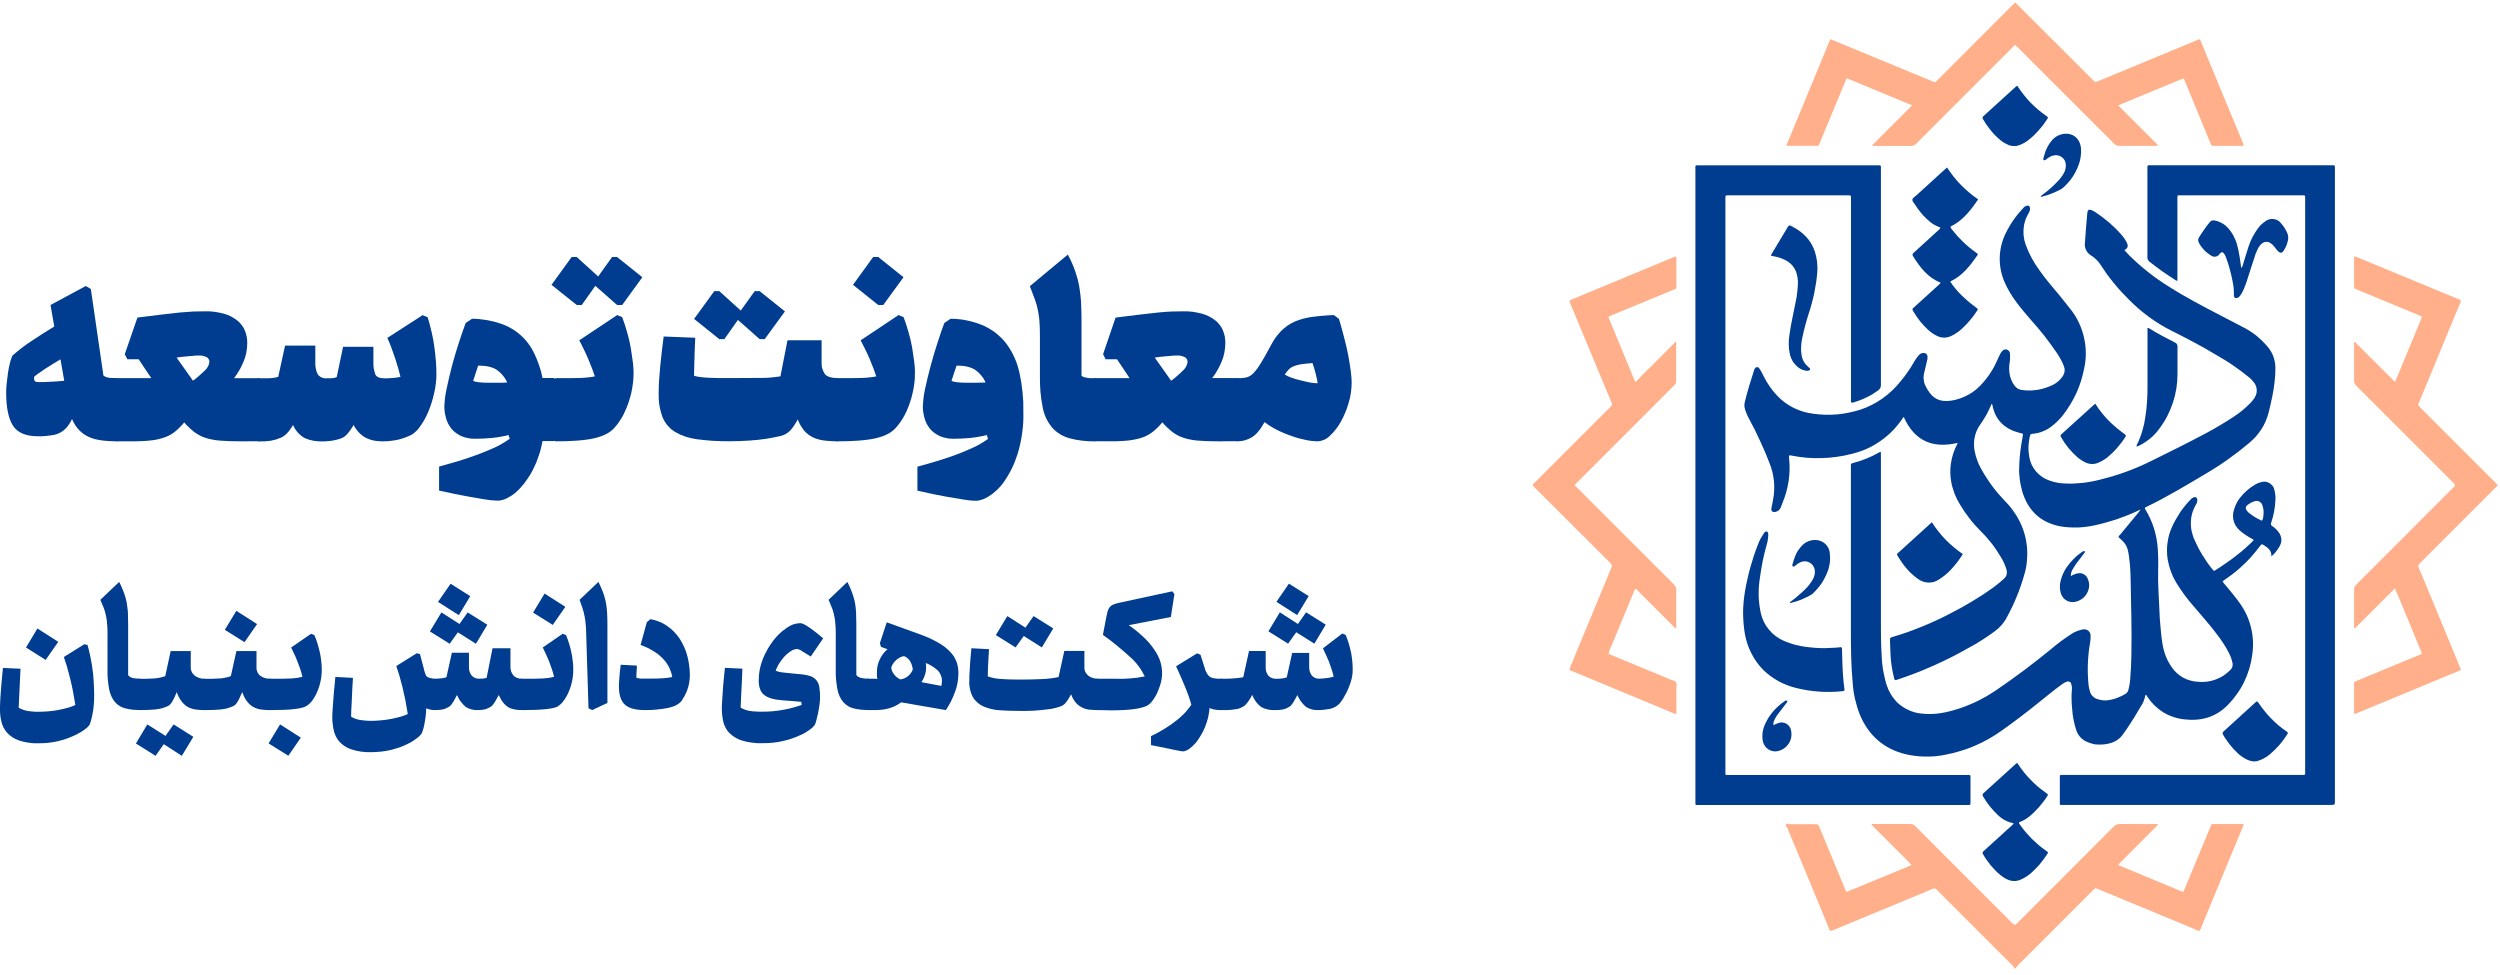<svg version="1.2" xmlns="http://www.w3.org/2000/svg" viewBox="0 0 300 117" width="300" height="117">
	<style>
		.s0 { fill: #003c8f } 
		.s1 { fill: #ffaf89 } 
	</style>
	<g id="Layer_2">
		<g id="Layer_1-2">
			<path class="s0" d="m256.4 61.36q-0.6 0.28-1.22 0.52-0.62 0.24-1.25 0.46-0.63 0.2-1.28 0.38-0.64 0.18-1.29 0.32-0.5 0.11-1.01 0.17-0.51 0.07-1.02 0.09-0.51 0.01-1.02-0.02-0.52-0.03-1.02-0.11c-2.42-0.45-3.93-1.89-4.63-4.22q-0.11-0.4-0.19-0.82-0.08-0.41-0.12-0.83-0.05-0.42-0.06-0.84 0-0.42 0.03-0.84 0.02-0.41 0.05-0.81 0.04-0.41 0.09-0.81 0.05-0.41 0.12-0.81 0.06-0.4 0.14-0.8 0.03-0.14 0.04-0.32-0.05-0.03-0.11-0.05-0.05-0.02-0.11-0.03-0.05-0.02-0.11-0.03-0.05-0.01-0.11-0.02c-1.7-0.45-2.84-1.46-3.21-3.23q0-0.03-0.01-0.07-0.01-0.03-0.02-0.06-0.01-0.04-0.03-0.07-0.02-0.03-0.04-0.06l-0.33 0.7q-0.1 0.23-0.22 0.46-0.12 0.22-0.25 0.44-0.13 0.22-0.27 0.43-0.14 0.21-0.28 0.42-0.24 0.33-0.42 0.71-0.17 0.38-0.26 0.78-0.09 0.4-0.1 0.82-0.01 0.41 0.06 0.82 0.06 0.33 0.15 0.67 0.1 0.33 0.22 0.65 0.12 0.32 0.28 0.63 0.15 0.31 0.33 0.6 0.27 0.48 0.58 0.93 0.29 0.46 0.62 0.89 0.33 0.44 0.69 0.86 0.35 0.41 0.73 0.81 0.29 0.28 0.55 0.59 0.26 0.3 0.49 0.63 0.24 0.33 0.45 0.67 0.2 0.35 0.38 0.71 0.35 0.72 0.56 1.5 0.21 0.77 0.28 1.57 0.06 0.8-0.02 1.6-0.07 0.8-0.3 1.57-0.19 0.68-0.42 1.35-0.23 0.67-0.5 1.32-0.26 0.65-0.57 1.29-0.3 0.63-0.64 1.25-0.12 0.24-0.28 0.46-0.15 0.22-0.32 0.42-0.18 0.21-0.38 0.39-0.19 0.18-0.41 0.34-0.38 0.28-0.77 0.55-0.39 0.27-0.79 0.52-0.4 0.26-0.81 0.5-0.41 0.24-0.83 0.46-1 0.57-2.02 1.09-1.03 0.52-2.08 0.99-1.05 0.47-2.12 0.89-1.07 0.41-2.16 0.78l-0.18 0.06c-0.28 0.08-0.28 0.08-0.36-0.2q-0.09-0.35-0.16-0.71-0.07-0.36-0.13-0.72-0.05-0.36-0.09-0.72-0.03-0.36-0.05-0.73-0.04-0.8-0.06-1.61c0-0.35 0-0.35 0.33-0.45q0.91-0.27 1.8-0.58 0.89-0.32 1.77-0.68 0.88-0.36 1.74-0.76 0.86-0.4 1.69-0.84 0.67-0.34 1.32-0.7 0.66-0.37 1.3-0.76 0.63-0.38 1.26-0.79 0.62-0.41 1.23-0.85 0.16-0.12 0.31-0.24 0.16-0.12 0.31-0.25 0.15-0.12 0.3-0.25 0.15-0.13 0.29-0.26 0.12-0.1 0.21-0.23 0.09-0.13 0.13-0.27 0.04-0.15 0.04-0.31 0-0.15-0.05-0.3-0.05-0.18-0.11-0.35-0.06-0.18-0.14-0.35-0.07-0.17-0.16-0.34-0.08-0.17-0.18-0.33-0.26-0.45-0.55-0.88-0.28-0.43-0.59-0.84-0.32-0.4-0.66-0.79-0.34-0.39-0.71-0.75-0.36-0.36-0.69-0.73-0.34-0.38-0.64-0.78-0.31-0.39-0.6-0.81-0.28-0.42-0.54-0.85-0.19-0.31-0.36-0.64-0.16-0.33-0.3-0.68-0.13-0.34-0.23-0.7-0.11-0.35-0.17-0.71-0.1-0.55-0.11-1.1-0.01-0.55 0.07-1.1 0.08-0.54 0.24-1.07 0.16-0.53 0.4-1.03 0.03-0.04 0.05-0.08 0.03-0.05 0.05-0.1 0.02-0.05 0.03-0.1 0.02-0.05 0.02-0.1c-2.97 0.7-5.16-0.24-6.43-3.08-0.1 0-0.11 0.06-0.14 0.11q-0.53 0.8-1.2 1.49-0.67 0.69-1.46 1.24-0.79 0.56-1.66 0.95-0.88 0.39-1.82 0.61-0.87 0.23-1.76 0.35-0.9 0.13-1.8 0.15-0.9 0.03-1.8-0.04-0.9-0.07-1.78-0.25-0.04-0.01-0.08-0.02-0.04-0.01-0.08-0.01-0.04-0.01-0.09-0.01-0.03 0-0.08 0.01-0.02 0.05-0.03 0.1-0.01 0.05-0.01 0.1 0 0.06 0 0.11 0.01 0.05 0.02 0.1 0.07 0.68 0.05 1.36-0.02 0.68-0.12 1.36-0.11 0.67-0.29 1.32-0.19 0.66-0.45 1.28-0.11 0.29-0.22 0.57-0.06 0.12-0.15 0.22-0.08 0.09-0.19 0.15-0.12 0.07-0.24 0.1-0.13 0.03-0.25 0.02-0.33-0.05-0.27-0.43 0.09-0.49 0.19-0.98 0.11-0.56 0.14-1.13 0.03-0.57-0.02-1.14-0.06-0.56-0.19-1.12-0.14-0.56-0.35-1.08-0.27-0.68-0.55-1.36-0.29-0.67-0.6-1.34-0.31-0.66-0.63-1.32-0.33-0.65-0.68-1.3-0.09-0.15-0.16-0.31-0.08-0.16-0.14-0.32-0.07-0.17-0.12-0.33-0.05-0.17-0.1-0.34-0.01-0.08-0.02-0.15-0.01-0.08-0.01-0.15 0-0.08 0.01-0.16 0.01-0.07 0.02-0.15c0.3-1.3 0.71-2.56 1.11-3.83 0.06-0.18 0.12-0.42 0.36-0.44 0.24-0.03 0.32 0.21 0.43 0.37q0.2 0.33 0.36 0.68 0.17 0.33 0.35 0.65 0.19 0.32 0.4 0.62 0.21 0.3 0.44 0.59 0.24 0.29 0.49 0.55 0.42 0.44 0.91 0.8 0.48 0.35 1.02 0.62 0.55 0.27 1.13 0.45 0.57 0.17 1.17 0.25 0.72 0.1 1.44 0.13 0.73 0.02 1.45-0.04 0.72-0.06 1.43-0.21 0.71-0.14 1.4-0.36 0.7-0.23 1.36-0.57 0.66-0.33 1.27-0.76 0.6-0.42 1.14-0.93 0.54-0.5 1-1.08 0.22-0.26 0.44-0.54 0.2-0.27 0.4-0.55 0.2-0.28 0.39-0.57 0.19-0.3 0.36-0.59 0.07-0.13 0.14-0.25 0.08-0.12 0.16-0.24 0.08-0.12 0.17-0.23 0.09-0.11 0.18-0.22 0.05-0.07 0.12-0.12 0.07-0.05 0.15-0.09 0.08-0.03 0.16-0.05 0.09-0.01 0.18-0.01 0.08 0 0.17 0.03 0.08 0.04 0.14 0.1 0.06 0.06 0.09 0.15 0.04 0.08 0.03 0.16 0.01 0.06 0 0.12 0 0.06 0 0.11-0.01 0.06-0.02 0.12-0.01 0.05-0.03 0.11-0.17 0.69-0.32 1.38-0.07 0.23-0.09 0.46-0.02 0.24 0.01 0.48 0.03 0.24 0.1 0.47 0.08 0.22 0.2 0.43 0.08 0.13 0.15 0.27c0.69 1.14 1.51 1.51 2.83 1.33q0.56-0.08 1.09-0.27 0.53-0.18 1.02-0.46 0.49-0.27 0.92-0.63 0.43-0.36 0.79-0.79 0.27-0.3 0.51-0.62 0.24-0.31 0.45-0.65 0.22-0.33 0.41-0.69 0.18-0.35 0.34-0.71 0.15-0.36 0.33-0.7 0.02-0.05 0.05-0.1 0.03-0.05 0.05-0.1 0.04-0.05 0.07-0.1 0.03-0.04 0.07-0.09 0.05-0.07 0.12-0.12 0.06-0.06 0.15-0.09 0.08-0.03 0.16-0.03 0.09 0 0.18 0.02 0.08 0.03 0.15 0.08 0.07 0.05 0.12 0.12 0.05 0.07 0.07 0.16 0.03 0.08 0.02 0.17 0.01 0.12 0.01 0.24 0 0.12 0 0.24 0 0.12-0.01 0.24-0.02 0.12-0.03 0.24-0.04 0.2-0.06 0.42-0.01 0.21-0.01 0.42 0.01 0.21 0.03 0.42 0.03 0.21 0.07 0.41 0.04 0.15 0.09 0.29 0.05 0.14 0.11 0.27 0.06 0.14 0.13 0.27 0.07 0.13 0.16 0.25 0.08 0.13 0.2 0.24 0.11 0.12 0.24 0.2 0.14 0.08 0.29 0.13 0.15 0.04 0.31 0.05 0.46 0.06 0.92 0.05 0.46-0.02 0.92-0.09 0.45-0.08 0.89-0.23 0.44-0.14 0.86-0.34 0.18-0.09 0.35-0.2 0.17-0.11 0.32-0.24 0.15-0.13 0.28-0.28 0.14-0.16 0.25-0.32 0.1-0.14 0.15-0.29 0.06-0.15 0.08-0.31 0.02-0.17 0-0.33-0.03-0.16-0.09-0.31-0.08-0.21-0.17-0.41-0.1-0.19-0.2-0.39-0.11-0.19-0.22-0.38-0.11-0.19-0.24-0.38-0.35-0.52-0.72-1.02-0.37-0.51-0.75-1-0.39-0.5-0.8-0.98-0.4-0.48-0.82-0.94c-0.62-0.72-1.24-1.43-1.8-2.2q-0.2-0.27-0.39-0.55-0.18-0.28-0.35-0.56-0.17-0.29-0.33-0.59-0.15-0.3-0.29-0.6-0.31-0.69-0.46-1.43-0.16-0.74-0.15-1.5 0.01-0.75 0.18-1.49 0.17-0.73 0.49-1.41 0.21-0.44 0.45-0.85 0.24-0.42 0.51-0.81 0.27-0.4 0.58-0.77 0.3-0.37 0.63-0.72 0.04-0.04 0.08-0.08 0.05-0.03 0.09-0.07 0.05-0.02 0.1-0.05 0.06-0.03 0.11-0.04 0.07-0.04 0.14-0.03 0.08 0 0.14 0.04 0.06 0.04 0.1 0.11 0.03 0.06 0.03 0.14 0.01 0.08 0 0.16-0.01 0.08-0.03 0.16-0.02 0.08-0.05 0.15-0.03 0.07-0.08 0.14-0.1 0.17-0.18 0.34-0.09 0.17-0.16 0.35-0.06 0.18-0.12 0.37-0.05 0.18-0.09 0.37-0.05 0.3-0.07 0.6-0.01 0.3 0.01 0.6 0.03 0.3 0.09 0.6 0.07 0.29 0.17 0.58 0.15 0.41 0.33 0.81 0.19 0.4 0.39 0.79 0.22 0.39 0.45 0.76 0.24 0.37 0.5 0.73c0.74 1.06 1.59 2.03 2.42 3.02q0.63 0.77 1.24 1.56 0.61 0.75 1.03 1.63 0.42 0.87 0.63 1.81 0.22 0.95 0.22 1.91 0 0.97-0.22 1.92-0.15 0.75-0.38 1.47-0.23 0.72-0.55 1.42-0.32 0.69-0.72 1.34-0.39 0.65-0.86 1.25-0.15 0.19-0.31 0.38-0.16 0.18-0.33 0.34-0.17 0.17-0.35 0.33-0.18 0.16-0.37 0.3-0.24 0.19-0.51 0.35-0.26 0.15-0.55 0.26-0.28 0.12-0.58 0.19-0.3 0.07-0.61 0.1c-0.17 0-0.32 0.03-0.36 0.25q-0.08 0.32-0.12 0.65-0.05 0.33-0.06 0.66-0.01 0.33 0.02 0.66 0.03 0.33 0.09 0.65 0.09 0.46 0.29 0.88 0.2 0.42 0.51 0.78 0.3 0.35 0.69 0.62 0.38 0.27 0.82 0.43 0.22 0.08 0.44 0.15 0.22 0.06 0.44 0.11 0.22 0.05 0.45 0.08 0.23 0.03 0.46 0.04 0.54 0.03 1.07 0.02 0.54-0.02 1.08-0.07 0.53-0.05 1.06-0.15 0.52-0.09 1.05-0.22 0.8-0.2 1.6-0.43 0.79-0.24 1.57-0.52 0.78-0.28 1.54-0.61 0.76-0.32 1.5-0.69c2.21-1.09 4.42-2.18 6.6-3.34q1.71-0.92 3.33-1.98 0.26-0.17 0.52-0.36 0.25-0.18 0.5-0.38 0.24-0.2 0.47-0.41 0.24-0.22 0.46-0.44 0.08-0.08 0.16-0.17 0.08-0.08 0.15-0.17 0.07-0.09 0.14-0.18 0.07-0.1 0.13-0.19 0.12-0.2 0.19-0.42 0.07-0.22 0.06-0.45 0-0.24-0.07-0.46-0.07-0.22-0.2-0.41-0.07-0.1-0.15-0.19-0.07-0.1-0.15-0.18-0.08-0.09-0.17-0.17-0.09-0.08-0.18-0.16-0.45-0.36-0.91-0.71-0.46-0.34-0.93-0.67-0.47-0.33-0.96-0.63-0.49-0.31-0.99-0.59c-1.81-1.1-3.69-2.08-5.59-3.03q-0.69-0.35-1.34-0.75-0.66-0.4-1.28-0.86-0.63-0.46-1.21-0.96-0.59-0.5-1.13-1.05-0.5-0.49-0.97-1-0.47-0.51-0.91-1.05-0.44-0.54-0.85-1.1-0.4-0.56-0.78-1.15-0.11-0.16-0.23-0.31-0.13-0.16-0.27-0.29-0.14-0.14-0.3-0.26-0.15-0.12-0.32-0.22-0.2-0.12-0.35-0.29-0.16-0.18-0.25-0.39-0.1-0.21-0.13-0.44-0.03-0.23 0.01-0.46 0.11-1.71 0.27-3.4c0.04-0.54 0.19-0.62 0.68-0.38q0.03 0.01 0.06 0.03 0.02 0.01 0.05 0.03 0.03 0.01 0.05 0.02 0.03 0.02 0.05 0.04 0.45 0.29 0.88 0.61 0.43 0.33 0.84 0.67 0.4 0.36 0.79 0.73 0.38 0.38 0.73 0.78 0.09 0.11 0.18 0.22 0.08 0.11 0.16 0.22 0.08 0.12 0.15 0.24 0.07 0.12 0.13 0.24c0.2 0.43 0.14 0.63-0.28 0.91q0.29 0.31 0.57 0.61 0.54 0.54 1.11 1.04 0.57 0.5 1.16 0.97 0.59 0.47 1.21 0.9 0.62 0.44 1.27 0.84c2.04 1.3 4.2 2.42 6.35 3.54q1.39 0.74 2.79 1.45 0.37 0.2 0.71 0.43 0.35 0.23 0.68 0.49 0.32 0.26 0.62 0.55 0.3 0.29 0.58 0.61 0.24 0.26 0.44 0.57 0.2 0.31 0.34 0.65 0.13 0.34 0.2 0.69 0.07 0.36 0.08 0.73 0 0.43-0.02 0.87-0.03 0.43-0.08 0.87-0.04 0.43-0.11 0.86-0.07 0.43-0.16 0.86c-0.12 0.65-0.29 1.27-0.43 1.9q-0.14 0.54-0.35 1.05-0.22 0.52-0.52 0.99-0.3 0.46-0.67 0.88-0.37 0.41-0.8 0.77-0.61 0.51-1.23 1-0.62 0.48-1.27 0.94-0.64 0.46-1.31 0.89-0.66 0.43-1.34 0.83c-2.36 1.4-4.71 2.82-7.19 4.02-0.24 0.11-0.24 0.12-0.09 0.36q0.31 0.52 0.56 1.07 0.25 0.56 0.44 1.14 0.18 0.58 0.29 1.18 0.12 0.6 0.16 1.2 0.02 0.35 0.04 0.7 0.02 0.35 0.02 0.7 0.01 0.35 0 0.7 0 0.35-0.01 0.7c-0.04 1.41 0.08 2.81 0.13 4.21q0.04 1.44 0.19 2.87c0.11 1.12 0.22 2.24 0.68 3.28q0.07 0.16 0.14 0.31 0.08 0.15 0.16 0.29 0.08 0.15 0.17 0.29 0.09 0.14 0.19 0.28 0.26 0.38 0.6 0.68 0.34 0.3 0.74 0.53 0.4 0.22 0.84 0.34 0.44 0.13 0.9 0.15 0.53 0.06 1.06 0 0.53-0.06 1.03-0.24 0.51-0.18 0.96-0.46 0.45-0.29 0.83-0.67 0.1-0.08 0.17-0.19 0.07-0.11 0.11-0.23 0.04-0.12 0.04-0.25 0.01-0.13-0.03-0.26-0.03-0.14-0.07-0.27-0.04-0.14-0.08-0.28-0.05-0.13-0.11-0.27-0.05-0.13-0.12-0.26-0.15-0.29-0.31-0.58-0.16-0.28-0.34-0.56-0.18-0.28-0.37-0.55-0.19-0.27-0.39-0.53c-0.91-1.24-1.96-2.38-2.93-3.54q-0.28-0.31-0.53-0.63-0.26-0.32-0.51-0.66-0.24-0.33-0.47-0.67-0.23-0.34-0.45-0.69-0.2-0.33-0.37-0.67-0.17-0.35-0.3-0.71-0.14-0.36-0.24-0.72-0.1-0.38-0.17-0.75-0.08-0.5-0.09-1-0.01-0.5 0.06-0.99 0.06-0.5 0.19-0.98 0.14-0.48 0.34-0.94 0.21-0.47 0.46-0.91 0.25-0.44 0.53-0.87 0.29-0.42 0.61-0.81 0.32-0.4 0.68-0.76 0.04-0.04 0.08-0.08 0.04-0.04 0.09-0.07 0.05-0.03 0.11-0.05 0.05-0.02 0.1-0.04 0.07-0.02 0.13-0.02 0.07 0.01 0.13 0.05 0.06 0.04 0.09 0.1 0.03 0.06 0.04 0.13 0 0.08 0 0.17-0.01 0.08-0.03 0.17-0.02 0.08-0.06 0.16-0.04 0.07-0.09 0.15-0.16 0.28-0.28 0.58-0.13 0.3-0.2 0.62-0.08 0.32-0.1 0.64-0.03 0.33-0.01 0.65 0.02 0.2 0.04 0.4 0.03 0.2 0.08 0.4 0.04 0.19 0.11 0.38 0.06 0.2 0.13 0.38 0.22 0.51 0.47 1 0.25 0.49 0.54 0.96 0.29 0.47 0.6 0.92 0.32 0.45 0.67 0.88c0.13 0.17 0.23 0.1 0.35 0q0.34-0.21 0.67-0.43 0.33-0.22 0.65-0.45 0.33-0.23 0.65-0.46 0.32-0.24 0.63-0.49 0.23-0.17 0.44-0.35 0.22-0.18 0.43-0.37 0.22-0.19 0.42-0.38 0.21-0.19 0.42-0.39l0.24-0.26q-0.04-0.03-0.08-0.07-0.03-0.03-0.07-0.06-0.05-0.02-0.09-0.04-0.04-0.03-0.09-0.05-0.17-0.09-0.34-0.2-0.17-0.1-0.33-0.21-0.16-0.11-0.32-0.23-0.16-0.12-0.31-0.25-0.27-0.22-0.46-0.51-0.2-0.28-0.3-0.62-0.1-0.33-0.1-0.68 0-0.35 0.11-0.68 0.05-0.19 0.12-0.38 0.07-0.19 0.16-0.37 0.09-0.18 0.19-0.35 0.11-0.18 0.23-0.33 0.18-0.24 0.39-0.46 0.2-0.22 0.42-0.41 0.22-0.2 0.46-0.38 0.24-0.17 0.5-0.33 0.08-0.05 0.17-0.1 0.09-0.05 0.18-0.09 0.09-0.04 0.19-0.08 0.1-0.03 0.19-0.05 0.26-0.1 0.54-0.08 0.28 0.03 0.52 0.17 0.24 0.14 0.41 0.37 0.16 0.22 0.2 0.5 0.04 0.14 0.06 0.29 0.03 0.14 0.04 0.29 0.02 0.15 0.02 0.3 0 0.15-0.01 0.29-0.01 0.34-0.05 0.68-0.04 0.34-0.1 0.67-0.06 0.34-0.15 0.67-0.08 0.33-0.19 0.65-0.04 0.06-0.05 0.13-0.01 0.07 0.01 0.14 0.02 0.07 0.07 0.12 0.05 0.05 0.11 0.08 0.11 0.07 0.21 0.15 0.1 0.08 0.19 0.18 0.1 0.08 0.18 0.18 0.09 0.1 0.16 0.21 0.13 0.16 0.21 0.36 0.08 0.2 0.11 0.41 0.02 0.21-0.02 0.42-0.04 0.21-0.14 0.4-0.09 0.19-0.21 0.36-0.11 0.18-0.24 0.34-0.13 0.17-0.27 0.32-0.15 0.15-0.31 0.28c0.03-0.71-0.42-1.04-0.91-1.34-0.25-0.15-0.26-0.15-0.45 0.1q-0.27 0.36-0.56 0.71-0.28 0.35-0.58 0.68-0.31 0.33-0.63 0.65-0.32 0.31-0.66 0.61-0.22 0.2-0.45 0.39-0.23 0.19-0.47 0.37-0.23 0.18-0.48 0.35-0.24 0.17-0.48 0.34-0.09 0.06-0.19 0.14 0.04 0.07 0.09 0.14 0.04 0.07 0.1 0.13 0.04 0.07 0.1 0.13 0.05 0.06 0.11 0.12c0.57 0.69 1.15 1.37 1.67 2.11q0.47 0.66 0.82 1.4 0.34 0.75 0.53 1.55 0.19 0.79 0.23 1.61 0.03 0.82-0.09 1.63-0.11 0.84-0.35 1.66-0.25 0.82-0.62 1.59-0.37 0.77-0.87 1.46-0.49 0.7-1.09 1.31c-1.44 1.47-3.24 1.97-5.26 1.72q-0.66-0.07-1.29-0.29-0.64-0.21-1.21-0.56-0.57-0.36-1.05-0.83-0.47-0.46-0.84-1.02c-0.05-0.09-0.08-0.19-0.19-0.23q-0.01 0.01-0.02 0.02-0.02 0.01-0.03 0.03-0.01 0.01-0.02 0.03 0 0.02 0 0.04-0.04 0.17-0.09 0.33-0.05 0.17-0.11 0.33-0.07 0.16-0.15 0.31-0.08 0.15-0.18 0.29-0.78 1.37-1.66 2.67-0.2 0.26-0.38 0.53c-0.61 1-1.58 1.32-2.67 1.38q-0.24 0.01-0.48 0-0.23-0.01-0.47-0.06-0.24-0.05-0.46-0.13-0.23-0.08-0.44-0.18-0.21-0.1-0.39-0.24-0.18-0.13-0.33-0.3-0.15-0.17-0.26-0.36-0.12-0.19-0.19-0.41-0.11-0.31-0.19-0.64-0.09-0.32-0.15-0.65-0.06-0.33-0.11-0.66-0.04-0.34-0.06-0.67-0.03-0.28-0.05-0.57-0.02-0.28-0.02-0.57-0.01-0.28 0-0.57 0.01-0.29 0.04-0.57 0-0.08 0-0.16 0-0.09 0-0.17-0.01-0.08-0.03-0.16-0.01-0.08-0.04-0.16-0.01-0.1-0.06-0.18-0.05-0.07-0.13-0.12-0.08-0.04-0.18-0.05-0.09 0-0.18 0.04-0.08 0.03-0.16 0.06-0.07 0.04-0.15 0.08-0.07 0.04-0.15 0.09-0.07 0.04-0.14 0.1c-1 0.72-1.95 1.52-2.93 2.3q-2.12 1.71-4.34 3.28-0.75 0.53-1.55 0.98-0.8 0.45-1.64 0.81-0.85 0.36-1.73 0.62-0.87 0.27-1.77 0.44-0.6 0.12-1.2 0.18-0.6 0.05-1.2 0.04-0.61 0-1.21-0.08-0.6-0.07-1.19-0.21c-2.63-0.65-4.44-2.28-5.47-4.75q-0.18-0.45-0.32-0.92-0.14-0.46-0.25-0.93-0.11-0.47-0.18-0.95-0.07-0.48-0.1-0.96c-0.2-2.08-0.22-4.16-0.22-6.24q0-9.78 0-19.55 0-0.13 0-0.27c0-0.29 0-0.29 0.29-0.38q0.41-0.1 0.8-0.23 0.4-0.13 0.78-0.29 0.39-0.16 0.77-0.34 0.37-0.18 0.74-0.39 0.01-0.01 0.04-0.03 0.02-0.01 0.05-0.02 0.03-0.01 0.05-0.01 0.03 0 0.06 0 0.01 0.05 0.01 0.1 0.01 0.05 0.01 0.1 0 0.05 0 0.1 0 0.05 0 0.1 0 10 0 20.01c0 1.27 0 2.54 0.08 3.8q0.01 0.48 0.05 0.95 0.05 0.47 0.12 0.94 0.08 0.46 0.19 0.93 0.1 0.46 0.24 0.91 0.1 0.31 0.23 0.6 0.13 0.28 0.3 0.56 0.16 0.27 0.36 0.51 0.19 0.25 0.42 0.48 0.29 0.27 0.63 0.49 0.33 0.23 0.7 0.39 0.36 0.17 0.75 0.28 0.39 0.1 0.79 0.14c1.63 0.2 3.16-0.14 4.67-0.65q0.56-0.19 1.1-0.42 0.55-0.22 1.07-0.48 0.53-0.27 1.04-0.56 0.51-0.3 1-0.63 3.46-2.35 6.69-5 0.28-0.24 0.57-0.47 0.29-0.23 0.58-0.45 0.3-0.22 0.6-0.43 0.31-0.21 0.61-0.41 0.16-0.11 0.32-0.2 0.17-0.09 0.34-0.16 0.17-0.07 0.35-0.13 0.18-0.05 0.36-0.09 0.19-0.05 0.37-0.02 0.19 0.03 0.35 0.15 0.15 0.12 0.22 0.3 0.08 0.17 0.06 0.37 0.01 0.12 0 0.24-0.01 0.12-0.02 0.25-0.01 0.12-0.03 0.24-0.02 0.12-0.04 0.24-0.11 0.62-0.16 1.24-0.06 0.62-0.08 1.24-0.02 0.62 0.01 1.25 0.02 0.62 0.09 1.24 0.01 0.08 0.03 0.16 0.01 0.08 0.03 0.16 0.02 0.08 0.04 0.16 0.01 0.07 0.04 0.15 0.03 0.17 0.12 0.33 0.08 0.16 0.2 0.28 0.13 0.13 0.28 0.23 0.15 0.09 0.32 0.14 0.21 0.07 0.42 0.11 0.21 0.04 0.42 0.04 0.22 0.01 0.43-0.02 0.22-0.02 0.43-0.08 0.21-0.04 0.42-0.11 0.21-0.07 0.42-0.16 0.2-0.08 0.4-0.18 0.2-0.1 0.39-0.21 0.07-0.04 0.13-0.09 0.06-0.06 0.11-0.12 0.05-0.07 0.09-0.14 0.03-0.07 0.05-0.15 0.04-0.15 0.07-0.3 0.03-0.15 0.06-0.3 0.03-0.15 0.05-0.3 0.01-0.16 0.03-0.31 0.13-1.51 0.15-3.02c0.05-2.98-0.03-5.96-0.09-8.93q-0.01-0.35-0.02-0.7-0.01-0.35-0.03-0.7-0.03-0.35-0.06-0.7-0.04-0.35-0.08-0.7c-0.18-1.28-0.33-1.54-1.27-2.37 0.03-0.15 0.15-0.24 0.24-0.34l2.17-2.63c0.06-0.08 0.24-0.29 0.19-0.33zm15.02 1.13q0.05-0.06 0.08-0.12 0.03-0.06 0.05-0.13 0.02-0.07 0.03-0.13 0.02-0.08 0.01-0.14 0.04-0.17 0.04-0.35 0.01-0.17 0-0.34-0.02-0.17-0.06-0.34-0.03-0.17-0.09-0.33-0.05-0.14-0.14-0.25-0.1-0.11-0.23-0.18-0.13-0.06-0.27-0.07-0.15-0.01-0.29 0.04-0.09 0.03-0.18 0.06-0.09 0.04-0.18 0.08-0.08 0.04-0.17 0.09-0.08 0.04-0.16 0.1c-0.46 0.3-0.48 0.56-0.1 0.96q0.03 0.04 0.08 0.08 0.18 0.15 0.37 0.28 0.19 0.13 0.39 0.26 0.2 0.12 0.4 0.22 0.21 0.11 0.42 0.21z"/>
			<path class="s0" d="m222.15 48.31q-0.01-0.06-0.02-0.11-0.01-0.06-0.02-0.12 0-0.05 0-0.11 0-0.06 0.01-0.12v-24.04c0-0.37 0-0.37-0.37-0.37h-14.5q-0.21-0.01-0.2 0.2 0 0.14 0 0.27v68.6c0 0.56-0.07 0.49 0.48 0.49h28.41c0.58 0 0.51-0.08 0.52 0.5q0 1.4 0 2.8c0 0.29 0 0.29-0.3 0.3h-32.21c-0.57 0-0.5 0.08-0.5-0.52v-75.73c0-0.59-0.07-0.51 0.51-0.51h15.37 5.87q0.03 0 0.06 0 0.04 0 0.07 0 0.03 0 0.07 0 0.03 0 0.06 0c0.22-0.03 0.27 0.08 0.25 0.26q0 0.12 0 0.24 0 12.9 0 25.8 0.01 0.11-0.01 0.21-0.02 0.11-0.06 0.2-0.05 0.1-0.13 0.18-0.07 0.08-0.16 0.14-0.32 0.23-0.66 0.44-0.34 0.2-0.7 0.37-0.35 0.18-0.73 0.32-0.37 0.15-0.75 0.26-0.04 0.02-0.09 0.03-0.04 0.01-0.08 0.02-0.05 0.01-0.1 0.01-0.04 0-0.09-0.01z"/>
			<path class="s0" d="m261.29 33.67q-0.03 0.01-0.06 0.01-0.02 0-0.05 0-0.03-0.01-0.06-0.02-0.03-0.02-0.05-0.04-0.41-0.25-0.8-0.52-0.4-0.26-0.79-0.54-0.39-0.28-0.78-0.57-0.38-0.28-0.75-0.58-0.07-0.05-0.12-0.11-0.05-0.06-0.08-0.13-0.04-0.08-0.05-0.15-0.02-0.09-0.01-0.16 0-5.32 0-10.62 0-0.02 0-0.04 0-0.02 0-0.04 0-0.02 0-0.04 0-0.02 0-0.04c-0.03-0.21 0.08-0.27 0.27-0.25q0.02 0 0.04 0 0.02 0 0.04 0 0.01 0 0.03 0 0.02 0 0.04 0h21.66c0.43 0 0.42-0.06 0.42 0.45v75.77c0 0.54 0 0.54-0.55 0.54h-31.97c-0.57 0-0.49 0.07-0.49-0.48q0-1.4 0-2.8c0-0.32 0-0.32 0.32-0.32h28.6c0.59 0 0.52 0.07 0.52-0.51v-68.51c0-0.61 0.06-0.53-0.53-0.53h-14.43c-0.39 0-0.37-0.03-0.37 0.37z"/>
			<path class="s1" d="m282.54 85.69q-0.02-0.04-0.04-0.08-0.01-0.05-0.01-0.1-0.01-0.04-0.01-0.09 0-0.05 0.01-0.1 0-1.55 0-3.11c0-0.4-0.05-0.36 0.34-0.52q3.7-1.53 7.4-3.06c0.45-0.19 0.45-0.12 0.25-0.59q-1.43-3.47-2.87-6.94c-0.07-0.15-0.13-0.3-0.22-0.5q-2.43 2.43-4.82 4.82c-0.13-0.11-0.08-0.23-0.08-0.33q0-2.15 0-4.29-0.01-0.09 0.01-0.18 0.01-0.09 0.05-0.18 0.03-0.08 0.09-0.16 0.05-0.07 0.12-0.13 5.79-5.79 11.57-11.58c0.36-0.35 0.36-0.35 0-0.71q-5.77-5.77-11.55-11.54-0.07-0.07-0.13-0.15-0.06-0.08-0.09-0.17-0.04-0.09-0.06-0.19-0.01-0.1-0.01-0.2 0-2.11 0-4.21v-0.36c0.07 0.03 0 0 0.05 0h0.04q0.01 0.01 0.01 0.01 0.01 0.01 0.02 0.01 0.01 0.01 0.02 0.01 0 0.01 0.01 0.02l4.7 4.68 0.04 0.02c0.1-0.03 0.1-0.13 0.13-0.2q1.5-3.59 2.98-7.19l0.04-0.11c0.12-0.3 0.12-0.3-0.19-0.43l-7.43-3.08q-0.02-0.01-0.04-0.02-0.02-0.01-0.05-0.02-0.02-0.01-0.04-0.02-0.02-0.01-0.05-0.01c-0.19-0.05-0.24-0.18-0.24-0.37q0-1.08 0-2.15 0-0.59 0-1.19c0-0.25 0.03-0.27 0.27-0.17q1.46 0.6 2.93 1.21l9.27 3.84q0.09 0.04 0.18 0.07c0.19 0.05 0.19 0.16 0.12 0.33q-0.37 0.88-0.74 1.77-2.1 5.08-4.2 10.16-0.06 0.12-0.11 0.24-0.02 0.04-0.02 0.07-0.01 0.04 0 0.08 0.01 0.04 0.02 0.07 0.02 0.03 0.05 0.06 0.11 0.11 0.22 0.22 4.48 4.48 8.97 8.97c0.33 0.34 0.35 0.27 0 0.61l-8.86 8.86-0.19 0.2c-0.26 0.26-0.26 0.26-0.13 0.58l1.09 2.61 3.82 9.24q0.05 0.12 0.11 0.24 0.04 0.13-0.08 0.18l-0.17 0.08-12.32 5.1q-0.06 0.04-0.18 0.07z"/>
			<path class="s1" d="m201.17 85.72l-0.69-0.27-11.75-4.89c-0.47-0.19-0.47-0.11-0.26-0.61l4.77-11.53q0.01-0.04 0.03-0.06 0.01-0.04 0.02-0.07 0.02-0.03 0.03-0.06 0.01-0.03 0.03-0.06c0.16-0.25 0.07-0.42-0.13-0.63q-4.51-4.48-9.01-8.99-0.04-0.04-0.08-0.08-0.05-0.04-0.08-0.08-0.04-0.04-0.07-0.09-0.04-0.05-0.06-0.1 0.03-0.04 0.06-0.09 0.03-0.04 0.07-0.08 0.03-0.04 0.07-0.08 0.04-0.04 0.08-0.07l8.95-8.95q0.02-0.02 0.04-0.04 0.02-0.02 0.03-0.04 0.03-0.02 0.05-0.04 0.02-0.02 0.04-0.04 0.05-0.04 0.08-0.09 0.04-0.05 0.05-0.12 0.01-0.06 0-0.12-0.02-0.06-0.05-0.11-0.48-1.13-0.94-2.26l-3.99-9.59c-0.17-0.42-0.17-0.42 0.23-0.58l12.03-4.99q0.05-0.03 0.1-0.05 0.05-0.02 0.1-0.04 0.05-0.01 0.1-0.02 0.06 0 0.11 0 0.02 0.04 0.03 0.09 0.01 0.04 0.01 0.09 0.01 0.05 0.01 0.09-0.01 0.05-0.01 0.1 0 1.51 0 3.03c0 0.49 0.07 0.39-0.38 0.58q-3.63 1.51-7.26 3c-0.65 0.28-0.57 0.16-0.32 0.76q1.42 3.46 2.86 6.91 0.06 0.16 0.17 0.4c0.36-0.31 0.65-0.65 0.97-0.98q0.49-0.49 0.98-0.97l0.95-0.95 0.98-0.98 0.97-0.98q0.02 0.04 0.03 0.08 0.01 0.04 0.02 0.08 0.01 0.05 0.01 0.09 0 0.04-0.01 0.08 0 2.17 0 4.33 0 0.09-0.01 0.18-0.02 0.09-0.05 0.17-0.04 0.08-0.09 0.15-0.05 0.07-0.12 0.13-5.8 5.8-11.6 11.61c-0.38 0.37-0.39 0.28 0 0.65q5.78 5.79 11.58 11.57 0.07 0.07 0.13 0.15 0.06 0.09 0.1 0.19 0.04 0.09 0.06 0.19 0.02 0.1 0.01 0.21 0 2.25 0 4.53c-0.18 0-0.25-0.13-0.33-0.21l-4.25-4.25q-0.03-0.04-0.06-0.08-0.04-0.03-0.08-0.06-0.04-0.04-0.08-0.07-0.04-0.03-0.08-0.06-0.03 0.03-0.06 0.06-0.03 0.03-0.05 0.07-0.02 0.03-0.03 0.07-0.02 0.04-0.03 0.08-1.47 3.58-2.96 7.14 0.01 0.04-0.03 0.07c-0.12 0.31-0.12 0.31 0.19 0.44q3.62 1.49 7.22 2.99c0.21 0.09 0.49 0.11 0.61 0.3 0.12 0.19 0.04 0.45 0.04 0.68 0 1.03 0 2.07 0 3.17z"/>
			<path class="s1" d="m241.81 116.26q-0.04-0.05-0.08-0.11-0.04-0.05-0.08-0.1-0.04-0.06-0.08-0.11-0.05-0.05-0.09-0.1l-8.81-8.81q-0.12-0.12-0.24-0.25-0.04-0.06-0.1-0.1-0.07-0.04-0.14-0.06-0.08-0.02-0.15 0-0.07 0.01-0.14 0.05-0.88 0.38-1.77 0.74l-10.09 4.18-0.11 0.04c-0.3 0.12-0.31 0.12-0.44-0.19q-1.06-2.57-2.12-5.14-1.46-3.51-2.93-7.04-0.1-0.04-0.13-0.14-0.04-0.1 0.02-0.19 0.06-0.08 0.16-0.1 0.11-0.01 0.18 0.07 1.57 0 3.14 0 0.09-0.02 0.17 0 0.08 0.02 0.15 0.06 0.07 0.05 0.12 0.11 0.05 0.07 0.07 0.15 1.52 3.7 3.06 7.4c0.21 0.51 0.14 0.45 0.61 0.25l6.94-2.87 0.46-0.2c-0.32-0.37-0.65-0.67-0.97-1q-0.48-0.47-0.95-0.94l-0.98-0.98-0.95-0.95-0.97-0.98 0.03-0.07h0.37q2.1 0 4.21 0 0.1-0.01 0.19 0.01 0.09 0.01 0.18 0.05 0.09 0.03 0.16 0.09 0.08 0.05 0.14 0.12 5.74 5.76 11.49 11.5c0.43 0.42 0.43 0.42 0.86 0q5.73-5.73 11.46-11.47 0.07-0.07 0.15-0.13 0.08-0.06 0.17-0.1 0.09-0.03 0.19-0.05 0.1-0.01 0.19-0.01 2.09 0 4.18 0h0.38q0 0.01 0 0.01 0.01 0.01 0.01 0.02 0 0 0 0.01 0 0 0 0.01 0.01 0 0.01 0.01 0 0 0 0.01 0 0 0 0.01 0 0-0.01 0.01 0 0.01 0 0.01-0.01 0.01-0.01 0.02-0.01 0.01-0.02 0.02 0 0-0.01 0.01-2.34 2.35-4.68 4.7 0 0 0 0.01 0 0 0 0.01 0 0 0 0.01 0 0 0 0.01c0.06 0.11 0.19 0.12 0.29 0.16l7.11 2.95c0.45 0.18 0.37 0.21 0.56-0.24l3.07-7.39c0.18-0.44 0.12-0.37 0.55-0.37q1.51 0 3.02 0h0.39c0.06 0.19-0.05 0.32-0.11 0.45q-1.68 4.07-3.37 8.14-0.79 1.91-1.58 3.83-0.05 0.12-0.1 0.24c-0.05 0.17-0.15 0.18-0.29 0.12l-1.31-0.56-10.58-4.38c-0.43-0.18-0.43-0.18-0.74 0.14l-8.94 8.94c-0.11 0.11-0.2 0.24-0.37 0.45z"/>
			<path class="s1" d="m224.68 17.41l4.78-4.77-7.82-3.24q-0.03 0.03-0.06 0.07-0.03 0.03-0.06 0.07-0.02 0.04-0.03 0.09-0.02 0.04-0.03 0.08-1.54 3.72-3.08 7.43c-0.18 0.44-0.13 0.36-0.56 0.36h-3.4c-0.07-0.14 0-0.24 0.06-0.32q2.5-6.07 5.02-12.14c0.16-0.39 0.12-0.36 0.49-0.2l11.73 4.85q0.16 0.06 0.32 0.13 0.04 0.03 0.09 0.03 0.05 0.01 0.09 0 0.04-0.01 0.08-0.04 0.04-0.02 0.07-0.06 0.09-0.1 0.19-0.19l8.94-8.95c0.37-0.38 0.28-0.38 0.65 0l8.92 8.91q0.02 0.03 0.05 0.05 0.02 0.02 0.04 0.05 0.03 0.02 0.05 0.04 0.02 0.03 0.04 0.05 0.04 0.05 0.09 0.08 0.04 0.03 0.1 0.04 0.06 0.01 0.11 0 0.06-0.01 0.11-0.04 1.13-0.48 2.26-0.94l9.7-4.02 0.07-0.03c0.29-0.12 0.29-0.12 0.43 0.2q0.5 1.24 1.02 2.48l3.99 9.62q0.02 0.04 0.04 0.08 0.02 0.04 0.03 0.09 0.01 0.04 0.02 0.09 0.01 0.04 0.02 0.09-0.03 0.02-0.08 0.03-0.04 0.02-0.08 0.02-0.04 0.01-0.08 0-0.04 0-0.08 0h-3.19c-0.34 0-0.34 0-0.49-0.35q-1.5-3.65-3.01-7.32c-0.21-0.5-0.13-0.47-0.65-0.25l-6.94 2.87-0.45 0.2 4.76 4.76c-0.04 0.14-0.14 0.09-0.2 0.09q-2.26 0-4.52 0-0.08 0-0.16-0.02-0.08-0.02-0.15-0.06-0.07-0.03-0.13-0.08-0.06-0.06-0.11-0.12l-9.84-9.83-1.78-1.79c-0.24-0.24-0.24-0.24-0.48 0l-4.5 4.5q-3.56 3.56-7.12 7.13-0.06 0.07-0.14 0.12-0.07 0.06-0.16 0.09-0.08 0.04-0.17 0.06-0.09 0.01-0.18 0.01-2.19 0-4.37 0h-0.19z"/>
			<path class="s0" d="m234.04 33.81q0.14 0.22 0.3 0.43 0.16 0.22 0.33 0.42 0.17 0.2 0.35 0.4 0.18 0.19 0.37 0.38 0.21 0.2 0.42 0.39 0.22 0.2 0.43 0.38 0.23 0.18 0.45 0.36 0.23 0.18 0.46 0.35c0.23 0.16 0.23 0.17 0.07 0.41q-0.19 0.3-0.41 0.59-0.21 0.29-0.45 0.56-0.23 0.27-0.48 0.53-0.25 0.26-0.52 0.5-0.14 0.12-0.29 0.24-0.14 0.11-0.3 0.21-0.15 0.1-0.32 0.2-0.16 0.09-0.33 0.17-0.2 0.09-0.42 0.14-0.22 0.05-0.45 0.04-0.22 0-0.44-0.06-0.22-0.06-0.42-0.17-0.14-0.07-0.27-0.14-0.13-0.08-0.26-0.17-0.12-0.09-0.24-0.18-0.12-0.1-0.24-0.2-0.26-0.24-0.51-0.51-0.24-0.26-0.47-0.54-0.22-0.28-0.42-0.58-0.2-0.29-0.38-0.6c-0.16-0.27-0.15-0.27 0.07-0.47l2.95-2.68q0.04-0.03 0.07-0.06 0.04-0.04 0.08-0.07 0.03-0.04 0.05-0.08 0.03-0.04 0.06-0.08c-1.55-0.6-2.48-1.85-3.32-3.19-0.13-0.21-0.03-0.29 0.1-0.41q1.48-1.34 2.93-2.68c0.09-0.09 0.21-0.15 0.26-0.33q-0.24-0.09-0.47-0.2-0.22-0.11-0.44-0.24-0.21-0.14-0.4-0.3-0.2-0.16-0.37-0.34-0.2-0.18-0.38-0.38-0.18-0.2-0.35-0.41-0.17-0.21-0.32-0.42-0.16-0.22-0.3-0.45c-0.13-0.2-0.36-0.41-0.33-0.63 0.03-0.21 0.33-0.35 0.49-0.51q1.68-1.54 3.37-3.07 0.12-0.11 0.3-0.26 0.36 0.56 0.78 1.09 0.42 0.53 0.89 1.01 0.47 0.48 0.99 0.91 0.51 0.43 1.07 0.81c-0.9 1.33-1.86 2.57-3.33 3.28q0.02 0.06 0.04 0.11 0.02 0.05 0.05 0.11 0.04 0.05 0.07 0.09 0.04 0.05 0.08 0.09 0.29 0.38 0.61 0.74 0.32 0.35 0.67 0.68 0.35 0.34 0.71 0.64 0.37 0.31 0.76 0.59 0.09 0.07 0.19 0.13c0.13 0.08 0.13 0.16 0.04 0.28-0.85 1.22-1.75 2.4-3.14 3.07q-0.01 0.01-0.03 0.02-0.01 0.01-0.02 0.02-0.01 0.01-0.02 0.02-0.01 0.01-0.02 0.02z"/>
			<path class="s0" d="m218.94 77.78c0.63-0.05 1.24-0.02 1.85-0.11 0.19-0.03 0.25 0.02 0.25 0.22q0.02 0.9 0.05 1.79 0.01 0.37 0.03 0.73 0.02 0.37 0.05 0.73 0.02 0.36 0.06 0.72 0.04 0.36 0.09 0.73c0.04 0.32 0.04 0.32-0.3 0.36q-0.69 0.07-1.38 0.08-0.7 0.01-1.39-0.04-0.69-0.05-1.38-0.16-0.68-0.11-1.36-0.28-0.55-0.13-1.07-0.34-0.53-0.2-1.03-0.47-0.49-0.28-0.95-0.61-0.45-0.34-0.86-0.73-0.44-0.45-0.81-0.96-0.36-0.51-0.64-1.07-0.29-0.56-0.48-1.16-0.19-0.6-0.3-1.22-0.1-0.63-0.15-1.27-0.05-0.64-0.05-1.28 0.01-0.65 0.07-1.28 0.06-0.64 0.17-1.27 0.12-0.7 0.28-1.39 0.15-0.7 0.34-1.38 0.19-0.68 0.41-1.35 0.22-0.68 0.48-1.34 0.06-0.18 0.14-0.35 0.07-0.18 0.16-0.35 0.09-0.17 0.19-0.33 0.09-0.17 0.21-0.33c0.09-0.14 0.2-0.35 0.4-0.28 0.2 0.06 0.17 0.29 0.17 0.47q0 0.12-0.02 0.24-0.01 0.13-0.03 0.25-0.02 0.12-0.04 0.24-0.03 0.12-0.06 0.24-0.15 0.53-0.28 1.05-0.12 0.52-0.24 1.06-0.1 0.53-0.19 1.06-0.09 0.53-0.16 1.07-0.08 0.51-0.11 1.02-0.03 0.51-0.02 1.02 0.02 0.51 0.08 1.02 0.06 0.51 0.17 1.01 0.12 0.56 0.37 1.08 0.25 0.51 0.62 0.95 0.36 0.44 0.82 0.78 0.46 0.34 0.99 0.57 0.32 0.13 0.64 0.24 0.33 0.12 0.66 0.21 0.33 0.09 0.67 0.15 0.34 0.07 0.68 0.11 0.28 0.03 0.55 0.06 0.27 0.03 0.55 0.05 0.27 0.02 0.55 0.03 0.27 0.01 0.55 0.01z"/>
			<path class="s0" d="m241.63 98.78q-0.27-0.04-0.53-0.13-0.26-0.09-0.5-0.22-0.24-0.12-0.46-0.29-0.22-0.16-0.41-0.35-0.26-0.25-0.5-0.51-0.24-0.26-0.46-0.53-0.22-0.28-0.42-0.57-0.2-0.3-0.38-0.61-0.04-0.04-0.05-0.09-0.02-0.06-0.01-0.11 0.01-0.06 0.03-0.11 0.04-0.05 0.08-0.08 1.99-1.8 3.97-3.6 0.01 0 0.04 0c0.08 0 0.1 0.06 0.13 0.11q0.33 0.5 0.7 0.96 0.36 0.46 0.78 0.88 0.4 0.43 0.85 0.82 0.45 0.38 0.93 0.72 0.02 0.02 0.05 0.04 0.02 0.02 0.04 0.03 0.03 0.02 0.05 0.04 0.02 0.01 0.05 0.03 0.23 0.12 0.07 0.32-0.22 0.35-0.47 0.67-0.24 0.32-0.51 0.63-0.27 0.31-0.56 0.59-0.29 0.29-0.61 0.55-0.14 0.11-0.29 0.22-0.15 0.1-0.3 0.19-0.16 0.09-0.32 0.16-0.17 0.08-0.34 0.14c0 0.18 0.11 0.27 0.19 0.38q0.31 0.44 0.65 0.84 0.35 0.4 0.72 0.78 0.38 0.37 0.79 0.72 0.4 0.34 0.84 0.65c0.32 0.25 0.4 0.16 0.09 0.61q-0.19 0.28-0.4 0.56-0.21 0.28-0.43 0.54-0.23 0.26-0.47 0.5-0.24 0.25-0.5 0.48-0.15 0.13-0.31 0.25-0.16 0.12-0.33 0.23-0.17 0.11-0.35 0.2-0.18 0.09-0.37 0.17-0.17 0.07-0.35 0.1-0.19 0.04-0.37 0.03-0.19 0-0.37-0.04-0.19-0.04-0.36-0.12-0.13-0.06-0.26-0.12-0.12-0.07-0.25-0.15-0.12-0.08-0.23-0.16-0.12-0.08-0.23-0.18-0.31-0.26-0.58-0.54-0.28-0.29-0.53-0.59-0.25-0.31-0.48-0.64-0.23-0.33-0.42-0.67c-0.13-0.2-0.03-0.3 0.1-0.41l3.29-2.99q0.04-0.03 0.08-0.07 0.04-0.04 0.08-0.08 0.03-0.04 0.06-0.08 0.03-0.05 0.05-0.1z"/>
			<path class="s0" d="m212.53 30.69c-0.02-0.13 0.06-0.2 0.11-0.29q0.93-1.56 1.87-3.12c0.17-0.28 0.17-0.28 0.47-0.14 1.3 0.65 2.3 1.59 2.79 3.01q0.1 0.31 0.17 0.63 0.07 0.31 0.11 0.64 0.03 0.32 0.04 0.65 0.01 0.32-0.02 0.65-0.05 0.6-0.14 1.2-0.09 0.6-0.21 1.2-0.12 0.59-0.28 1.18-0.15 0.59-0.34 1.16-0.13 0.39-0.25 0.79-0.11 0.39-0.22 0.79-0.11 0.4-0.2 0.8-0.09 0.4-0.18 0.8-0.05 0.25-0.08 0.49-0.03 0.25-0.04 0.5-0.01 0.25 0 0.5 0.02 0.24 0.06 0.49 0.03 0.21 0.1 0.41 0.07 0.2 0.18 0.38 0.1 0.18 0.24 0.34 0.14 0.16 0.3 0.3c0.09 0.07 0.25 0.14 0.19 0.29-0.05 0.15-0.22 0.16-0.36 0.16q-0.12-0.01-0.24-0.04-0.13-0.02-0.24-0.06-0.12-0.04-0.23-0.1-0.12-0.06-0.22-0.13-0.23-0.15-0.41-0.35-0.2-0.2-0.35-0.43-0.14-0.23-0.24-0.48-0.11-0.26-0.15-0.53-0.05-0.26-0.08-0.52-0.02-0.26-0.03-0.52-0.01-0.27 0.01-0.53 0.02-0.26 0.06-0.52c0.18-1.38 0.51-2.74 0.77-4.1q0.06-0.29 0.11-0.58 0.04-0.29 0.07-0.58 0.04-0.29 0.06-0.58 0.01-0.29 0.02-0.58 0-0.1-0.01-0.21-0.01-0.11-0.02-0.21-0.01-0.1-0.03-0.21-0.02-0.1-0.04-0.21-0.06-0.3-0.19-0.58-0.13-0.28-0.32-0.52-0.19-0.24-0.44-0.43-0.24-0.19-0.52-0.32-0.14-0.07-0.29-0.13-0.14-0.06-0.29-0.11-0.15-0.05-0.3-0.09-0.16-0.04-0.31-0.07z"/>
			<path class="s0" d="m256.38 53.57q0-0.02 0-0.04-0.01-0.02 0-0.03 0-0.02 0.01-0.04 0-0.02 0.01-0.03 0.21-0.41 0.37-0.83 0.17-0.43 0.3-0.86 0.13-0.44 0.23-0.88 0.09-0.45 0.15-0.9 0.07-0.43 0.12-0.86 0.05-0.44 0.07-0.87 0.04-0.44 0.05-0.87 0.01-0.43 0.01-0.87 0-3.36 0-6.71v-0.41q0.01-0.01 0.03-0.01 0.03-0.01 0.05-0.01 0.01 0 0.04 0.01 0.02 0 0.03 0.01c1.01 0.65 2.07 1.17 3.12 1.72q0.08 0.03 0.15 0.08 0.06 0.05 0.1 0.12 0.05 0.07 0.07 0.16 0.02 0.08 0.01 0.16-0.01 1.65 0 3.29 0 0.88-0.14 1.75-0.14 0.86-0.42 1.7-0.28 0.83-0.68 1.61-0.41 0.78-0.94 1.48-0.22 0.32-0.49 0.6-0.26 0.29-0.56 0.54-0.29 0.25-0.62 0.46-0.32 0.22-0.67 0.39c-0.12 0.06-0.24 0.16-0.39 0.13z"/>
			<path class="s0" d="m268.99 32.14q0.04-0.05 0.07-0.11 0.03-0.05 0.05-0.11 0.03-0.06 0.04-0.13 0.02-0.06 0.03-0.12c0.21-0.65 0.4-1.34 0.62-2.01q0.1-0.31 0.22-0.61 0.12-0.29 0.27-0.58 0.15-0.29 0.32-0.56 0.17-0.27 0.36-0.53 0.1-0.13 0.2-0.25 0.1-0.11 0.22-0.22 0.11-0.11 0.24-0.2 0.12-0.09 0.25-0.18 0.21-0.16 0.47-0.22 0.26-0.06 0.52-0.02 0.26 0.04 0.49 0.17 0.22 0.14 0.38 0.35 0.12 0.13 0.22 0.27 0.11 0.15 0.21 0.3 0.09 0.15 0.17 0.31 0.08 0.16 0.15 0.32 0.03 0.09 0.06 0.19 0.02 0.09 0.03 0.18 0.01 0.1 0.01 0.19 0 0.1-0.02 0.2-0.03 0.16-0.08 0.33-0.04 0.17-0.11 0.33-0.06 0.16-0.14 0.31-0.08 0.15-0.17 0.3c-0.24 0.37-0.45 0.38-0.76 0.05q-0.05-0.05-0.09-0.11-0.05-0.05-0.1-0.11-0.04-0.06-0.08-0.11-0.05-0.06-0.09-0.12c-0.65-0.87-1.43-0.82-1.96 0.12q-0.06 0.13-0.12 0.25-0.06 0.13-0.11 0.25-0.06 0.13-0.11 0.26-0.04 0.13-0.08 0.27c-0.33 0.94-0.61 1.89-0.92 2.84q-0.05 0.18-0.12 0.35-0.06 0.18-0.13 0.35-0.07 0.17-0.14 0.35-0.08 0.17-0.16 0.34-0.03 0.07-0.08 0.15-0.04 0.07-0.09 0.15-0.04 0.07-0.1 0.14-0.05 0.06-0.11 0.13-0.04 0.05-0.09 0.09-0.06 0.04-0.13 0.06-0.06 0.03-0.13 0.03-0.06 0-0.13-0.01c-0.19-0.08-0.18-0.28-0.17-0.44q0-0.21-0.01-0.42 0-0.21-0.03-0.42-0.02-0.21-0.06-0.41-0.04-0.21-0.08-0.42-0.07-0.35-0.15-0.7-0.08-0.35-0.18-0.7-0.09-0.34-0.2-0.68-0.12-0.35-0.24-0.68-0.02-0.06-0.05-0.12-0.02-0.07-0.05-0.13-0.03-0.06-0.07-0.11-0.03-0.06-0.07-0.11c-0.17-0.2-0.3-0.21-0.48 0 0 0-0.03 0.04-0.05 0.06q-0.07 0.12-0.19 0.2-0.11 0.08-0.25 0.11-0.14 0.03-0.28 0.01-0.14-0.03-0.26-0.11-0.24-0.14-0.45-0.31-0.23-0.17-0.42-0.37-0.19-0.2-0.35-0.42-0.17-0.23-0.29-0.48-0.04-0.07-0.06-0.15-0.02-0.08-0.02-0.16 0-0.08 0.03-0.16 0.02-0.08 0.07-0.14 0.14-0.25 0.3-0.48 0.15-0.24 0.32-0.47 0.16-0.23 0.33-0.46 0.17-0.22 0.35-0.44 0.05-0.07 0.13-0.12 0.07-0.04 0.15-0.07 0.08-0.02 0.17-0.02 0.08 0 0.16 0.03 0.25 0.04 0.47 0.13 0.23 0.09 0.44 0.21 0.21 0.13 0.4 0.29 0.18 0.16 0.34 0.34 0.22 0.27 0.41 0.56 0.18 0.29 0.32 0.61 0.15 0.31 0.25 0.64 0.1 0.33 0.17 0.67 0.2 0.98 0.32 1.95 0 0.04 0 0.07 0.01 0.04 0.02 0.08 0.01 0.03 0.02 0.06 0.02 0.03 0.04 0.06z"/>
			<path class="s0" d="m270.58 91.37q-0.13 0-0.27-0.01-0.13-0.02-0.26-0.06-0.13-0.03-0.25-0.08-0.13-0.05-0.25-0.11-0.15-0.08-0.29-0.17-0.14-0.08-0.28-0.18-0.13-0.1-0.26-0.2-0.13-0.11-0.25-0.23-0.25-0.23-0.47-0.48-0.23-0.26-0.44-0.52-0.21-0.27-0.4-0.55-0.2-0.28-0.37-0.58c-0.1-0.17-0.12-0.29 0.06-0.45q1.91-1.73 3.82-3.48c0.13-0.12 0.21-0.14 0.33 0.04q0.33 0.5 0.71 0.97 0.37 0.47 0.79 0.9 0.43 0.44 0.88 0.83 0.46 0.39 0.96 0.73c0.26 0.19 0.26 0.19 0.09 0.44q-0.21 0.33-0.45 0.65-0.23 0.31-0.49 0.61-0.26 0.29-0.54 0.56-0.28 0.28-0.58 0.53-0.16 0.13-0.33 0.25-0.17 0.12-0.35 0.21-0.18 0.1-0.37 0.18-0.19 0.08-0.39 0.14-0.04 0.01-0.09 0.02-0.04 0.02-0.08 0.02-0.05 0.01-0.09 0.01-0.04 0.01-0.09 0.01z"/>
			<path class="s0" d="m242.05 10.32c0.06 0 0.08 0.06 0.11 0.1q0.33 0.51 0.71 0.98 0.37 0.47 0.79 0.91 0.42 0.43 0.88 0.82 0.46 0.39 0.96 0.74l0.18 0.14q0.03 0.01 0.05 0.04 0.01 0.02 0.02 0.05 0 0.02-0.01 0.05 0 0.03-0.02 0.05l-0.04 0.07q-0.23 0.36-0.49 0.71-0.26 0.34-0.55 0.66-0.28 0.32-0.59 0.62-0.32 0.29-0.65 0.56-0.12 0.09-0.24 0.17-0.13 0.08-0.26 0.16-0.13 0.07-0.26 0.13-0.14 0.07-0.28 0.12-0.15 0.06-0.32 0.1-0.17 0.03-0.35 0.03-0.17 0-0.34-0.03-0.17-0.04-0.33-0.1-0.17-0.08-0.34-0.17-0.17-0.09-0.33-0.19-0.16-0.11-0.31-0.23-0.15-0.11-0.29-0.25-0.26-0.24-0.51-0.5-0.24-0.27-0.46-0.55-0.22-0.28-0.42-0.57-0.2-0.3-0.38-0.61-0.04-0.04-0.06-0.1-0.02-0.06-0.01-0.12 0.01-0.06 0.04-0.12 0.04-0.05 0.09-0.08 1.95-1.76 3.88-3.53c0.04-0.02 0.08-0.06 0.13-0.06z"/>
			<path class="s0" d="m231.82 62.67q0.36 0.57 0.78 1.09 0.41 0.53 0.88 1.01 0.47 0.48 0.99 0.91 0.51 0.43 1.07 0.81-0.16 0.26-0.34 0.52-0.18 0.26-0.37 0.5-0.19 0.25-0.4 0.49-0.2 0.23-0.42 0.46-0.15 0.16-0.31 0.3-0.16 0.15-0.33 0.28-0.16 0.14-0.34 0.26-0.18 0.13-0.36 0.24-0.28 0.19-0.6 0.29-0.33 0.09-0.67 0.08-0.33-0.01-0.65-0.12-0.32-0.11-0.59-0.32-0.2-0.14-0.39-0.29-0.19-0.15-0.37-0.32-0.18-0.16-0.35-0.34-0.17-0.18-0.32-0.37-0.13-0.15-0.26-0.32-0.12-0.16-0.24-0.33-0.12-0.17-0.23-0.34-0.11-0.17-0.22-0.35c-0.22-0.37-0.17-0.31 0.07-0.53q1.47-1.35 2.95-2.68z"/>
			<path class="s0" d="m251.45 48.46q0.19 0.31 0.4 0.61 0.21 0.29 0.44 0.57 0.23 0.28 0.47 0.55 0.25 0.27 0.51 0.52 0.2 0.19 0.41 0.37 0.21 0.19 0.42 0.36 0.22 0.18 0.44 0.35 0.22 0.17 0.44 0.33c0.13 0.09 0.16 0.16 0.07 0.3q-0.22 0.35-0.47 0.68-0.25 0.33-0.52 0.64-0.27 0.31-0.57 0.6-0.29 0.28-0.61 0.55-0.12 0.09-0.24 0.18-0.13 0.09-0.26 0.16-0.13 0.08-0.27 0.15-0.14 0.07-0.28 0.13-0.19 0.09-0.39 0.13-0.2 0.05-0.4 0.04-0.21 0-0.41-0.05-0.2-0.05-0.39-0.14-0.12-0.06-0.24-0.13-0.12-0.07-0.24-0.14-0.12-0.08-0.23-0.16-0.11-0.08-0.22-0.17-0.29-0.26-0.57-0.54-0.27-0.28-0.52-0.58-0.25-0.31-0.47-0.63-0.22-0.33-0.42-0.67c-0.08-0.14-0.1-0.24 0.04-0.36q1.98-1.78 3.95-3.58 0.01-0.01 0.03-0.02 0.01-0.01 0.03-0.02 0.01-0.01 0.03-0.01 0.02-0.01 0.04-0.02z"/>
			<path class="s0" d="m214.78 72.34c0.03-0.14 0.16-0.19 0.26-0.26q0.21-0.16 0.42-0.33 0.21-0.17 0.41-0.35 0.21-0.18 0.41-0.36 0.19-0.18 0.38-0.37 0.13-0.12 0.25-0.26 0.12-0.13 0.22-0.27 0.11-0.14 0.21-0.29 0.1-0.14 0.19-0.3 0.07-0.12 0.12-0.25 0.05-0.14 0.09-0.28 0.03-0.14 0.04-0.28 0.01-0.15 0-0.29-0.03-0.28-0.18-0.52-0.15-0.24-0.39-0.39-0.23-0.15-0.52-0.18-0.28-0.03-0.54 0.07-0.08 0.03-0.15 0.07-0.07 0.03-0.14 0.07-0.07 0.04-0.14 0.09-0.07 0.05-0.13 0.1l-0.24 0.18q-0.02 0.02-0.05 0.03-0.03 0.02-0.06 0.02-0.03 0-0.05 0-0.03-0.01-0.06-0.03c-0.07-0.05-0.06-0.13-0.04-0.21q0.04-0.13 0.08-0.25 0.03-0.13 0.07-0.26 0.04-0.13 0.09-0.25 0.04-0.13 0.09-0.25 0.07-0.19 0.16-0.36 0.09-0.17 0.2-0.34 0.11-0.16 0.24-0.32 0.12-0.15 0.26-0.29 0.15-0.16 0.34-0.28 0.18-0.12 0.39-0.2 0.2-0.08 0.42-0.12 0.22-0.04 0.44-0.03 0.33 0 0.63 0.13 0.3 0.12 0.54 0.34 0.24 0.23 0.38 0.52 0.13 0.29 0.16 0.62 0.03 0.29 0.03 0.59 0 0.3-0.04 0.59-0.05 0.3-0.12 0.58-0.08 0.29-0.2 0.56-0.14 0.35-0.32 0.69-0.17 0.34-0.39 0.65-0.21 0.31-0.47 0.59-0.24 0.29-0.52 0.55-0.02 0.01-0.04 0.03-0.01 0.01-0.03 0.03-0.02 0.01-0.04 0.03-0.02 0.01-0.04 0.03-0.29 0.18-0.6 0.33-0.31 0.16-0.63 0.29-0.32 0.13-0.65 0.23-0.32 0.1-0.66 0.18-0.04 0-0.08-0.02z"/>
			<path class="s0" d="m244.87 23.56q0.15-0.14 0.33-0.27 0.24-0.18 0.48-0.37 0.24-0.2 0.47-0.4 0.22-0.2 0.44-0.42 0.22-0.21 0.43-0.44 0.09-0.1 0.18-0.2 0.09-0.11 0.17-0.23 0.09-0.11 0.16-0.23 0.07-0.11 0.14-0.24 0.06-0.11 0.11-0.23 0.04-0.12 0.07-0.24 0.03-0.12 0.04-0.25 0.02-0.13 0.01-0.25-0.01-0.28-0.13-0.53-0.13-0.24-0.36-0.41-0.22-0.16-0.49-0.21-0.28-0.05-0.55 0.03-0.08 0.02-0.17 0.05-0.09 0.04-0.17 0.08-0.08 0.04-0.16 0.09-0.08 0.05-0.15 0.1-0.13 0.1-0.27 0.21-0.02 0.01-0.05 0.02-0.03 0.01-0.06 0.01-0.03 0-0.05-0.01-0.03-0.01-0.06-0.02-0.01-0.02-0.02-0.04-0.01-0.02-0.02-0.05 0-0.02 0-0.04 0-0.03 0.01-0.05 0.07-0.28 0.16-0.55 0.06-0.21 0.14-0.42 0.09-0.2 0.19-0.4 0.1-0.19 0.22-0.38 0.12-0.18 0.26-0.35 0.13-0.17 0.29-0.31 0.16-0.14 0.34-0.25 0.18-0.11 0.38-0.18 0.2-0.07 0.41-0.11c1.17-0.16 2.03 0.54 2.13 1.75q0.02 0.25 0.01 0.5-0.01 0.25-0.05 0.5-0.03 0.24-0.09 0.48-0.07 0.24-0.15 0.48-0.14 0.38-0.32 0.74-0.18 0.37-0.41 0.71-0.22 0.34-0.49 0.64-0.27 0.31-0.57 0.59-0.04 0.04-0.08 0.07-0.05 0.04-0.09 0.07-0.05 0.04-0.1 0.07-0.05 0.03-0.1 0.06-0.25 0.13-0.51 0.25-0.27 0.12-0.53 0.23-0.27 0.11-0.54 0.2-0.27 0.09-0.55 0.16c-0.08 0.02-0.17 0.09-0.28-0.01z"/>
			<path class="s0" d="m248.5 69.14q0.09-0.06 0.19-0.12 0.11-0.05 0.22-0.09 0.1-0.05 0.21-0.08 0.12-0.03 0.23-0.05 0.18-0.03 0.37-0.01 0.18 0.03 0.34 0.12 0.16 0.09 0.28 0.23 0.13 0.14 0.19 0.31 0.07 0.15 0.11 0.31 0.04 0.15 0.06 0.31 0.01 0.17-0.01 0.33-0.01 0.16-0.06 0.32-0.08 0.3-0.24 0.56-0.16 0.26-0.39 0.46-0.23 0.2-0.51 0.33-0.28 0.13-0.59 0.17-0.25 0.03-0.49-0.02-0.25-0.05-0.46-0.18-0.22-0.13-0.38-0.33-0.15-0.2-0.24-0.43-0.07-0.2-0.1-0.4-0.04-0.21-0.04-0.41-0.01-0.21 0.02-0.42 0.02-0.2 0.08-0.4 0.05-0.22 0.13-0.44 0.07-0.21 0.17-0.41 0.09-0.21 0.2-0.4 0.12-0.2 0.25-0.38 0.17-0.24 0.36-0.47 0.19-0.23 0.4-0.44 0.21-0.21 0.43-0.41 0.23-0.19 0.47-0.36 0.03-0.03 0.06-0.05 0.03-0.02 0.06-0.04 0.03-0.03 0.07-0.04 0.03-0.02 0.06-0.04 0.02-0.02 0.05-0.03 0.03-0.01 0.06-0.01 0.03 0 0.05 0.01 0.03 0.01 0.06 0.03c0.07 0.07 0 0.14-0.05 0.19q-0.36 0.49-0.74 0.98-0.09 0.11-0.17 0.22-0.08 0.11-0.16 0.23-0.08 0.11-0.15 0.23-0.08 0.11-0.14 0.23-0.07 0.11-0.12 0.21-0.04 0.11-0.08 0.22-0.03 0.11-0.05 0.23-0.01 0.12-0.01 0.23z"/>
			<path class="s0" d="m214.49 84.11c0 0.16-0.12 0.25-0.2 0.36q-0.49 0.64-0.98 1.28-0.07 0.09-0.13 0.19-0.06 0.1-0.12 0.2-0.05 0.1-0.1 0.2-0.05 0.11-0.09 0.21-0.03 0.06-0.04 0.11-0.02 0.06-0.02 0.12-0.01 0.06-0.01 0.12 0.01 0.06 0.02 0.12 0.25-0.13 0.5-0.22 0.24-0.12 0.51-0.11 0.27 0.01 0.51 0.14 0.23 0.13 0.39 0.35 0.16 0.22 0.2 0.48 0.09 0.45 0 0.89-0.1 0.45-0.38 0.81-0.27 0.36-0.67 0.57-0.41 0.22-0.86 0.24-0.28-0.01-0.55-0.11-0.26-0.11-0.47-0.3-0.21-0.2-0.33-0.45-0.13-0.25-0.16-0.54-0.03-0.22-0.03-0.44 0.01-0.22 0.03-0.44 0.03-0.22 0.09-0.43 0.06-0.21 0.14-0.41 0.19-0.44 0.43-0.85 0.25-0.4 0.55-0.77 0.31-0.36 0.66-0.68 0.35-0.32 0.74-0.58 0.04-0.04 0.08-0.07 0.05-0.02 0.1-0.03 0.05 0 0.1 0.01 0.05 0.01 0.09 0.03z"/>
			<path class="s0" d="m256.38 53.56c-0.03 0.05 0.04 0 0 0.03h-0.02l0.03-0.02z"/>
			<path class="s0" d="m14.07 52.96q-0.23 0-0.46-0.01-0.23 0-0.46-0.02-0.23-0.01-0.46-0.03-0.23-0.02-0.46-0.05-0.19-0.02-0.38-0.06-0.2-0.03-0.39-0.08-0.19-0.05-0.37-0.11-0.19-0.07-0.37-0.14-0.17-0.07-0.33-0.16-0.16-0.09-0.31-0.19-0.15-0.1-0.29-0.22-0.14-0.12-0.27-0.25-0.14-0.14-0.26-0.3-0.13-0.16-0.24-0.33-0.1-0.17-0.2-0.35-0.1-0.18-0.18-0.37-0.04 0.09-0.09 0.18-0.05 0.09-0.1 0.18-0.05 0.09-0.1 0.17-0.06 0.09-0.12 0.17-0.04 0.06-0.08 0.12-0.05 0.06-0.09 0.11-0.05 0.06-0.1 0.12-0.05 0.05-0.1 0.1-0.14 0.14-0.3 0.26-0.16 0.12-0.34 0.22-0.17 0.09-0.36 0.16-0.19 0.07-0.38 0.11-0.24 0.04-0.49 0.07-0.24 0.04-0.49 0.06-0.24 0.02-0.48 0.03-0.25 0.01-0.5 0-2.15 0-2.97-1.28-0.82-1.29-0.81-4.02 0-0.45 0.06-1.04 0.06-0.6 0.15-1.22 0.09-0.62 0.23-1.18 0.03-0.12 0.06-0.24 0.04-0.12 0.08-0.24 0.04-0.12 0.08-0.24 0.05-0.12 0.1-0.23 0.27-0.24 0.55-0.46 0.28-0.23 0.56-0.45 0.29-0.22 0.58-0.43 0.29-0.21 0.59-0.4 1.25-0.84 2.73-1.74l-0.45-2.58 4.23-2.28 0.61 0.36 1.51 10.39q0.09 0.07 0.19 0.12 0.1 0.04 0.21 0.08 0.1 0.03 0.21 0.05 0.11 0.02 0.22 0.03 0.5 0.02 0.83 0.02zm-9.35-7.11q0.5 0.01 1.33-0.04 0.82-0.03 1.66-0.12l-0.45-2.57q-0.4 0.23-0.88 0.53-0.49 0.3-0.94 0.59-0.44 0.3-0.81 0.56-0.08 0.05-0.15 0.1-0.07 0.05-0.14 0.11-0.07 0.06-0.13 0.11-0.07 0.06-0.13 0.12-0.01 0.06 0 0.12 0 0.06 0.01 0.12 0.01 0.06 0.03 0.12 0.01 0.06 0.04 0.11 0.07 0.14 0.56 0.14z"/>
			<path class="s0" d="m28.91 52.96q-1.42 0-2.42-0.08-0.23-0.01-0.45-0.04-0.23-0.03-0.45-0.07-0.22-0.04-0.44-0.09-0.22-0.06-0.44-0.12-0.18-0.06-0.36-0.13-0.18-0.07-0.35-0.16-0.17-0.09-0.33-0.19-0.17-0.1-0.32-0.21-0.17-0.13-0.33-0.27-0.17-0.14-0.32-0.29-0.16-0.15-0.31-0.3-0.14-0.16-0.28-0.32-0.13 0.15-0.26 0.3-0.14 0.15-0.28 0.29-0.14 0.15-0.29 0.28-0.15 0.13-0.31 0.26-0.14 0.11-0.29 0.21-0.15 0.1-0.31 0.18-0.16 0.09-0.32 0.16-0.17 0.08-0.34 0.13-0.19 0.07-0.39 0.12-0.19 0.06-0.39 0.1-0.2 0.05-0.4 0.08-0.2 0.03-0.41 0.05-0.25 0.03-0.51 0.05-0.26 0.02-0.52 0.03-0.26 0.02-0.52 0.02-0.26 0.01-0.52 0.01h-1.96q-0.57 0-0.73-0.92-0.06-0.36-0.09-0.72-0.04-0.35-0.06-0.71-0.02-0.36-0.03-0.72 0-0.36 0.01-0.72-0.01-0.36-0.01-0.71 0.01-0.37 0.03-0.72 0.02-0.36 0.06-0.72 0.03-0.36 0.09-0.71 0.16-0.93 0.73-0.93h4.07q-0.4-0.6-0.79-1.17-0.4-0.58-0.73-1.1h-1.36l-0.31-0.6 1.52-4.4q1.63-0.21 2.89-0.36 1.26-0.15 2.21-0.25 0.97-0.08 1.65-0.12 0.7-0.02 1.28-0.02 0.29-0.01 0.59 0 0.29 0.02 0.58 0.05 0.3 0.04 0.59 0.1 0.29 0.05 0.57 0.13 0.22 0.06 0.43 0.14 0.21 0.08 0.41 0.18 0.21 0.11 0.4 0.23 0.19 0.12 0.37 0.26 0.15 0.12 0.28 0.25 0.14 0.14 0.25 0.29 0.12 0.16 0.22 0.32 0.1 0.17 0.17 0.35 0.07 0.17 0.13 0.36 0.05 0.18 0.09 0.36 0.03 0.19 0.05 0.38 0.02 0.19 0.02 0.38 0 0.3-0.03 0.61-0.03 0.3-0.09 0.6-0.06 0.29-0.15 0.58-0.1 0.29-0.22 0.57-0.11 0.26-0.23 0.5-0.12 0.24-0.26 0.48-0.13 0.23-0.29 0.46-0.15 0.22-0.31 0.44h3.09v7.57zm-5.75-7.27q0.19-0.14 0.37-0.29 0.19-0.15 0.37-0.31 0.18-0.15 0.35-0.32 0.18-0.16 0.35-0.33 0.11-0.1 0.2-0.22 0.09-0.11 0.16-0.24 0.07-0.13 0.11-0.27 0.04-0.14 0.06-0.29 0-0.08-0.02-0.16-0.02-0.07-0.06-0.15-0.03-0.07-0.09-0.13-0.05-0.06-0.12-0.1-0.12-0.07-0.25-0.11-0.14-0.05-0.27-0.08-0.14-0.02-0.28-0.03-0.14-0.01-0.28 0-0.07 0-0.14 0.01-0.07 0-0.14 0-0.08 0.01-0.15 0.01-0.07 0.01-0.14 0.02l-0.71 0.06q-0.38 0.03-0.73 0.07l-0.56 0.08z"/>
			<path class="s0" d="m45.87 52.96q-0.25 0-0.5-0.02-0.25-0.02-0.5-0.07-0.24-0.06-0.48-0.13-0.24-0.09-0.47-0.19-0.24-0.13-0.46-0.3-0.22-0.17-0.4-0.36-0.19-0.2-0.35-0.43-0.16-0.22-0.28-0.47-0.07 0.14-0.16 0.28-0.09 0.14-0.19 0.28-0.09 0.13-0.19 0.26-0.1 0.13-0.21 0.26-0.06 0.06-0.12 0.12-0.06 0.06-0.12 0.11-0.07 0.06-0.14 0.11-0.07 0.05-0.14 0.09-0.12 0.06-0.25 0.11-0.13 0.05-0.26 0.09-0.13 0.04-0.27 0.07-0.13 0.04-0.26 0.06-0.17 0.03-0.34 0.06-0.17 0.03-0.35 0.04-0.17 0.02-0.35 0.03-0.17 0.01-0.34 0.01-0.28 0.01-0.56-0.01-0.28-0.02-0.56-0.07-0.28-0.05-0.55-0.13-0.27-0.09-0.53-0.2-0.23-0.13-0.43-0.3-0.21-0.17-0.38-0.37-0.18-0.2-0.32-0.42-0.14-0.23-0.25-0.47-0.08 0.14-0.16 0.27-0.09 0.13-0.18 0.26-0.09 0.12-0.19 0.25-0.1 0.12-0.21 0.23-0.07 0.08-0.15 0.15-0.08 0.07-0.17 0.13-0.08 0.07-0.17 0.12-0.1 0.06-0.19 0.1-0.3 0.13-0.62 0.23-0.32 0.09-0.64 0.15-0.33 0.05-0.66 0.07-0.32 0.02-0.65 0.01-0.58 0-0.75-0.92-0.05-0.36-0.08-0.72-0.04-0.35-0.06-0.71-0.02-0.36-0.03-0.72 0-0.36 0.01-0.72-0.01-0.36-0.01-0.71 0.01-0.37 0.03-0.72 0.02-0.36 0.06-0.72 0.03-0.36 0.08-0.71 0.17-0.93 0.75-0.93 0.3 0 0.97 0 0.16 0 0.32-0.01 0.16-0.01 0.31-0.03 0.16-0.02 0.31-0.05 0.15-0.04 0.31-0.08l0.82-3.75h3.63v1.95q-0.01 0.2 0 0.39 0.01 0.19 0.05 0.38 0.03 0.19 0.09 0.37 0.06 0.19 0.15 0.36 0.09 0.13 0.21 0.22 0.12 0.1 0.26 0.16 0.14 0.06 0.3 0.09 0.15 0.02 0.3 0 0.25 0 0.56 0 0.09 0 0.17-0.02 0.08-0.01 0.16-0.02 0.09-0.02 0.16-0.04 0.09-0.03 0.16-0.06l0.76-3.63h3.64v1.82q-0.01 0.19 0 0.38 0.01 0.19 0.04 0.38 0.03 0.19 0.08 0.37 0.04 0.19 0.11 0.36 0.23 0.48 1.14 0.47 0.24 0.01 0.78-0.03 0.14 0 0.28-0.02 0.14-0.01 0.27-0.03 0.14-0.02 0.28-0.04 0.13-0.03 0.27-0.06-0.1-0.39-0.26-0.98-0.17-0.58-0.38-1.24-0.21-0.64-0.46-1.3-0.24-0.65-0.48-1.15l4.23-2.73 0.61 0.25q0.27 0.87 0.48 1.8 0.22 0.92 0.33 1.81 0.12 0.9 0.18 1.68 0.06 0.79 0.06 1.43 0 0.31-0.01 0.62-0.02 0.31-0.06 0.62-0.04 0.31-0.09 0.62-0.05 0.3-0.13 0.61-0.06 0.28-0.14 0.57-0.08 0.28-0.17 0.56-0.09 0.28-0.19 0.56-0.11 0.28-0.22 0.55-0.1 0.23-0.21 0.45-0.11 0.22-0.23 0.44-0.12 0.22-0.26 0.42-0.13 0.21-0.28 0.41-0.1 0.15-0.22 0.29-0.12 0.13-0.25 0.26-0.13 0.12-0.27 0.23-0.15 0.11-0.3 0.2-0.19 0.09-0.37 0.16-0.19 0.08-0.38 0.15-0.19 0.07-0.38 0.13-0.19 0.06-0.39 0.11-0.24 0.05-0.48 0.09-0.24 0.05-0.49 0.07-0.24 0.03-0.49 0.04-0.24 0.01-0.49 0.01z"/>
			<path class="s0" d="m61.02 52.2q-0.24 0.06-0.48 0.12-0.25 0.05-0.49 0.09-0.25 0.05-0.49 0.08-0.25 0.03-0.49 0.06-1.07 0.1-1.98 0.1-0.22 0.01-0.44-0.01-0.22-0.01-0.44-0.06-0.22-0.04-0.44-0.1-0.21-0.07-0.42-0.15-0.16-0.08-0.32-0.17-0.16-0.09-0.31-0.2-0.15-0.11-0.28-0.23-0.13-0.12-0.25-0.26-0.12-0.14-0.21-0.29-0.1-0.15-0.19-0.31-0.08-0.16-0.14-0.32-0.07-0.17-0.12-0.34-0.05-0.18-0.09-0.37-0.04-0.19-0.07-0.37-0.02-0.19-0.04-0.38-0.01-0.19-0.01-0.38 0.01-0.26 0.04-0.52 0.01-0.26 0.05-0.51 0.03-0.26 0.08-0.51 0.04-0.26 0.1-0.51 0.28-1.31 0.65-2.77 0.39-1.45 0.85-2.85 0.46-1.39 0.79-2.28l0.76-0.51q0.43 0 0.85 0.04 0.43 0.04 0.85 0.11 0.42 0.07 0.84 0.17 0.41 0.1 0.82 0.24 0.67 0.21 1.29 0.56 0.62 0.35 1.15 0.82 0.53 0.46 0.95 1.03 0.43 0.57 0.73 1.21 0.17 0.35 0.31 0.7 0.15 0.37 0.27 0.73 0.12 0.37 0.23 0.74 0.09 0.38 0.17 0.76h1.39v7.57h-1.39q-0.08 0.45-0.19 0.89-0.11 0.43-0.26 0.86-0.14 0.43-0.31 0.85-0.18 0.42-0.38 0.82-0.16 0.3-0.32 0.59-0.18 0.28-0.37 0.56-0.19 0.28-0.39 0.54-0.21 0.26-0.44 0.51-0.16 0.18-0.33 0.34-0.18 0.17-0.36 0.32-0.19 0.14-0.39 0.28-0.2 0.13-0.42 0.24-0.12 0.07-0.25 0.13-0.13 0.06-0.27 0.1-0.13 0.04-0.27 0.07-0.14 0.03-0.28 0.05l-0.51-0.02q-0.37-0.01-1.17-0.13-0.8-0.13-2.14-0.37-1.33-0.24-3.36-0.69v-2.88q1.03-0.28 2.18-0.62 1.15-0.35 2.28-0.76 1.13-0.41 2.18-0.89 0.24-0.11 0.48-0.23 0.24-0.13 0.46-0.26 0.23-0.13 0.46-0.28 0.22-0.14 0.44-0.3zm-0.15-6.3q-0.1-0.22-0.23-0.43-0.13-0.21-0.29-0.4-0.15-0.19-0.33-0.36-0.18-0.16-0.38-0.31-0.77-0.53-2.26-0.53l-0.6 1.82q0.32 0.24 1.97 0.24h0.9q0.64 0.01 1.22-0.03z"/>
			<path class="s0" d="m66.78 52.96q-0.58 0-0.75-0.92-0.05-0.36-0.08-0.72-0.04-0.35-0.06-0.71-0.02-0.36-0.03-0.72 0-0.36 0.01-0.72-0.01-0.36-0.01-0.71 0.01-0.37 0.03-0.72 0.02-0.36 0.06-0.72 0.03-0.36 0.08-0.71 0.17-0.93 0.75-0.93 1.6 0.01 2.71-0.02 0.24-0.01 0.47-0.02 0.24-0.01 0.48-0.04 0.23-0.02 0.47-0.05 0.24-0.04 0.47-0.08-0.12-0.36-0.32-0.92-0.21-0.56-0.47-1.17-0.26-0.61-0.55-1.19-0.28-0.6-0.53-1.05l4.55-3.03 0.6 0.25q0.33 0.87 0.59 1.8 0.27 0.92 0.43 1.81 0.15 0.9 0.25 1.69 0.02 0.17 0.04 0.35 0.02 0.18 0.03 0.36 0.01 0.17 0.02 0.35 0.01 0.18 0.01 0.36 0 0.31-0.02 0.61-0.02 0.31-0.06 0.62-0.03 0.3-0.09 0.61-0.05 0.3-0.12 0.6-0.07 0.28-0.15 0.55-0.08 0.28-0.17 0.55-0.09 0.27-0.2 0.54-0.11 0.26-0.23 0.52-0.1 0.23-0.21 0.45-0.12 0.22-0.25 0.43-0.13 0.21-0.27 0.41-0.14 0.2-0.3 0.4-0.11 0.14-0.24 0.28-0.12 0.14-0.26 0.26-0.15 0.13-0.3 0.23-0.15 0.11-0.32 0.2-0.1 0.06-0.22 0.11-0.11 0.06-0.22 0.1-0.12 0.05-0.23 0.09-0.12 0.04-0.24 0.08-0.14 0.05-0.3 0.09-0.15 0.04-0.3 0.08-0.16 0.04-0.31 0.06-0.16 0.03-0.31 0.06-0.21 0.03-0.42 0.06-0.21 0.03-0.42 0.05-0.21 0.03-0.42 0.04-0.21 0.02-0.42 0.03-0.98 0.07-2.25 0.07zm7.27-16.36l-2.61-2.3-1.63 2.3h-0.6l-3.03-2.42 2.42-3.34h0.61l2.57 2.34 1.67-2.34h0.6l3.03 2.43-2.42 3.33z"/>
			<path class="s0" d="m100.55 52.96q-0.22 0-0.44-0.01-0.21 0-0.43-0.02-0.21-0.01-0.43-0.03-0.21-0.02-0.43-0.05-0.18-0.02-0.35-0.06-0.17-0.03-0.34-0.09-0.17-0.05-0.34-0.11-0.16-0.07-0.32-0.15-0.14-0.07-0.28-0.16-0.14-0.09-0.26-0.19-0.14-0.11-0.25-0.22-0.12-0.12-0.22-0.24-0.12-0.15-0.22-0.31-0.11-0.15-0.2-0.32-0.09-0.16-0.17-0.33-0.07-0.17-0.14-0.35-0.07 0.14-0.15 0.28-0.08 0.14-0.17 0.27-0.08 0.14-0.17 0.27-0.09 0.13-0.19 0.26-0.07 0.1-0.15 0.18-0.09 0.09-0.18 0.18-0.08 0.08-0.18 0.15-0.1 0.07-0.2 0.14-0.11 0.06-0.22 0.11-0.11 0.05-0.22 0.09-0.12 0.04-0.23 0.07-0.12 0.03-0.24 0.05-0.64 0.15-1.53 0.29-0.9 0.14-2.01 0.21-1.12 0.08-2.37 0.08-0.48 0-0.97-0.01-0.48-0.01-0.97-0.04-0.49-0.03-0.97-0.08-0.48-0.05-0.97-0.11-0.34-0.05-0.68-0.12-0.34-0.08-0.68-0.19-0.33-0.11-0.65-0.25-0.32-0.15-0.62-0.32-0.25-0.16-0.48-0.34-0.22-0.2-0.41-0.42-0.19-0.22-0.34-0.47-0.16-0.25-0.27-0.53-0.13-0.34-0.22-0.7-0.1-0.35-0.16-0.72-0.06-0.36-0.08-0.72-0.02-0.37-0.01-0.74 0-1.36 0.18-3.18 0.18-1.81 0.42-3.63l3.79 0.15q-0.03 0.7-0.06 1.38-0.03 0.67-0.04 1.3-0.02 0.61-0.03 1.1-0.02 0.5-0.02 0.77 0.08 0.03 0.17 0.06 0.09 0.02 0.18 0.04 0.08 0.02 0.17 0.03 0.09 0.02 0.18 0.03 0.49 0.06 1.07 0.09 0.59 0.03 1.25 0.04 0.65 0.01 1.22 0 2.28 0 3.85-0.02 0.28 0 0.57-0.01 0.29-0.01 0.57-0.04 0.29-0.02 0.57-0.06 0.28-0.03 0.57-0.08l0.85-4.33h4.09v2.58q-0.01 0.2 0.01 0.39 0.01 0.2 0.06 0.39 0.06 0.19 0.14 0.37 0.09 0.18 0.2 0.35 0.41 0.46 1.56 0.46zm-9.39-12.26l-2.61-2.31-1.63 2.31h-0.6l-3.03-2.43 2.42-3.33h0.61l2.57 2.33 1.67-2.33h0.6l3.03 2.43-2.43 3.33z"/>
			<path class="s0" d="m100.55 52.96q-0.58 0-0.75-0.92-0.04-0.36-0.08-0.72-0.04-0.35-0.06-0.71-0.02-0.36-0.02-0.72-0.01-0.36 0-0.72-0.01-0.36 0-0.71 0-0.37 0.02-0.72 0.02-0.36 0.06-0.72 0.04-0.36 0.08-0.71 0.18-0.93 0.75-0.93 1.6 0.01 2.71-0.02 0.24-0.01 0.48-0.02 0.23-0.01 0.47-0.04 0.24-0.02 0.47-0.05 0.24-0.04 0.47-0.08-0.12-0.36-0.32-0.92-0.21-0.56-0.47-1.17-0.26-0.61-0.55-1.19-0.29-0.6-0.53-1.05l4.54-3.03 0.61 0.25q0.33 0.87 0.59 1.8 0.27 0.92 0.43 1.81 0.15 0.9 0.25 1.69 0.02 0.17 0.04 0.35 0.02 0.18 0.03 0.36 0.01 0.17 0.02 0.35 0 0.18 0 0.36 0 0.31-0.01 0.61-0.02 0.31-0.06 0.62-0.03 0.3-0.09 0.61-0.05 0.3-0.13 0.6-0.06 0.28-0.14 0.55-0.08 0.28-0.17 0.55-0.09 0.27-0.2 0.54-0.1 0.26-0.22 0.52-0.11 0.23-0.22 0.45-0.12 0.22-0.25 0.43-0.13 0.21-0.27 0.41-0.14 0.2-0.3 0.4-0.11 0.14-0.24 0.28-0.13 0.14-0.27 0.26-0.14 0.13-0.29 0.23-0.15 0.11-0.32 0.2-0.11 0.06-0.22 0.11-0.11 0.06-0.22 0.1-0.12 0.05-0.23 0.09-0.12 0.04-0.24 0.08-0.15 0.05-0.3 0.09-0.15 0.04-0.3 0.08-0.16 0.04-0.31 0.06-0.15 0.03-0.31 0.06-0.21 0.03-0.42 0.06-0.21 0.03-0.42 0.05-0.21 0.03-0.42 0.04-0.21 0.02-0.43 0.03-0.97 0.07-2.24 0.07zm4.84-16.36l-3.03-2.42 2.42-3.34h0.61l3.03 2.43-2.43 3.33z"/>
			<path class="s0" d="m118.42 52.2q-0.24 0.06-0.48 0.12-0.24 0.05-0.49 0.09-0.24 0.05-0.49 0.08-0.24 0.03-0.49 0.06-1.06 0.1-1.96 0.1-0.22 0.01-0.44-0.01-0.22-0.01-0.44-0.06-0.22-0.04-0.44-0.1-0.21-0.07-0.42-0.15-0.16-0.08-0.32-0.17-0.16-0.09-0.31-0.2-0.15-0.11-0.28-0.23-0.13-0.12-0.25-0.26-0.11-0.14-0.21-0.29-0.1-0.15-0.19-0.31-0.08-0.16-0.14-0.32-0.07-0.17-0.12-0.34-0.05-0.18-0.09-0.37-0.04-0.19-0.07-0.37-0.02-0.19-0.04-0.38-0.01-0.19-0.01-0.38 0.01-0.26 0.04-0.52 0.01-0.26 0.05-0.51 0.03-0.26 0.08-0.51 0.04-0.26 0.1-0.51 0.28-1.31 0.67-2.77 0.39-1.45 0.85-2.85 0.45-1.39 0.79-2.28l0.75-0.51q0.53 0 1.05 0.06 0.52 0.05 1.03 0.17 0.51 0.11 1.01 0.27 0.5 0.17 0.98 0.38 0.4 0.19 0.77 0.43 0.38 0.23 0.72 0.51 0.34 0.29 0.65 0.61 0.31 0.32 0.57 0.68 0.27 0.38 0.51 0.8 0.23 0.41 0.42 0.85 0.19 0.43 0.33 0.88 0.14 0.46 0.24 0.92 0.12 0.56 0.21 1.12 0.08 0.56 0.14 1.13 0.06 0.56 0.09 1.13 0.02 0.57 0.01 1.13 0.02 0.66-0.01 1.32-0.04 0.66-0.13 1.32-0.09 0.65-0.23 1.3-0.14 0.64-0.34 1.27-0.14 0.44-0.31 0.87-0.17 0.43-0.38 0.85-0.2 0.41-0.44 0.81-0.23 0.4-0.5 0.78-0.18 0.26-0.39 0.5-0.21 0.24-0.44 0.46-0.24 0.22-0.49 0.42-0.25 0.19-0.52 0.36-0.16 0.1-0.32 0.18-0.16 0.09-0.33 0.15-0.17 0.07-0.35 0.11-0.17 0.05-0.35 0.07l-0.52-0.01q-0.36-0.01-1.16-0.14-0.8-0.12-2.14-0.36-1.33-0.24-3.36-0.7v-2.88q1.03-0.27 2.18-0.62 1.15-0.34 2.28-0.75 1.13-0.41 2.18-0.9 0.24-0.11 0.48-0.23 0.23-0.12 0.46-0.25 0.23-0.14 0.45-0.28 0.23-0.15 0.44-0.3zm-0.15-6.3q-0.1-0.23-0.22-0.44-0.13-0.2-0.29-0.39-0.15-0.19-0.33-0.36-0.19-0.17-0.38-0.31-0.78-0.53-2.26-0.53l-0.61 1.82q0.33 0.24 1.97 0.24h0.91q0.64 0 1.21-0.03z"/>
			<path class="s0" d="m128.3 52.58q-0.3-0.08-0.58-0.21-0.28-0.12-0.54-0.28-0.27-0.17-0.5-0.37-0.24-0.2-0.44-0.43-0.21-0.26-0.39-0.54-0.18-0.29-0.33-0.6-0.14-0.31-0.24-0.63-0.1-0.32-0.16-0.65-0.09-0.47-0.16-0.94-0.06-0.47-0.11-0.95-0.04-0.47-0.05-0.95-0.02-0.47-0.01-0.95v-4.85q0-0.97-0.06-1.69-0.01-0.18-0.03-0.35-0.02-0.17-0.05-0.34-0.02-0.18-0.05-0.35-0.03-0.17-0.07-0.34-0.03-0.17-0.07-0.33-0.05-0.17-0.09-0.33-0.05-0.16-0.1-0.32-0.06-0.16-0.11-0.32-0.25-0.67-0.58-1.52l4.56-3.79q0.13 0.24 0.25 0.49 0.12 0.24 0.23 0.49 0.11 0.25 0.21 0.5 0.1 0.25 0.19 0.51 0.08 0.23 0.15 0.47 0.07 0.23 0.14 0.47 0.06 0.24 0.11 0.48 0.06 0.24 0.1 0.49 0.04 0.23 0.07 0.48 0.04 0.24 0.06 0.47 0.03 0.24 0.05 0.49 0.02 0.24 0.03 0.48 0.05 0.98 0.05 2.06v6.65q0.03 0.03 0.07 0.06 0.05 0.03 0.09 0.06 0.04 0.02 0.09 0.04 0.04 0.01 0.09 0.02 0.06 0.02 0.12 0.03 0.06 0.02 0.12 0.03 0.07 0.01 0.13 0.02 0.06 0.01 0.12 0.02 0.06 0 0.12 0.01 0.06 0 0.12 0.01 0.06 0 0.12 0 0.06 0 0.12 0h0.35v7.58q-0.39 0.01-0.79-0.01-0.4-0.02-0.79-0.07-0.4-0.05-0.79-0.12-0.39-0.08-0.77-0.18z"/>
			<path class="s0" d="m146.29 52.96q-1.42 0-2.42-0.08-0.23-0.01-0.45-0.04-0.22-0.03-0.45-0.07-0.22-0.04-0.44-0.09-0.22-0.06-0.43-0.12-0.19-0.06-0.37-0.13-0.18-0.07-0.35-0.16-0.17-0.09-0.34-0.19-0.16-0.1-0.32-0.22-0.17-0.13-0.33-0.27-0.17-0.14-0.32-0.29-0.16-0.15-0.31-0.3-0.14-0.16-0.28-0.32-0.13 0.16-0.27 0.31-0.13 0.15-0.27 0.29-0.14 0.14-0.29 0.27-0.15 0.14-0.31 0.26-0.14 0.12-0.29 0.21-0.15 0.1-0.31 0.19-0.16 0.08-0.32 0.16-0.17 0.07-0.34 0.13-0.19 0.06-0.39 0.12-0.19 0.05-0.39 0.09-0.2 0.05-0.4 0.08-0.2 0.03-0.4 0.06-0.26 0.02-0.52 0.05-0.26 0.02-0.52 0.03-0.26 0.01-0.52 0.02-0.26 0-0.52 0h-1.96q-0.57 0-0.74-0.92-0.05-0.36-0.08-0.71-0.04-0.36-0.06-0.72-0.02-0.36-0.03-0.72-0.01-0.36 0-0.71-0.01-0.36 0-0.72 0.01-0.36 0.03-0.72 0.02-0.36 0.06-0.71 0.03-0.36 0.08-0.72 0.17-0.92 0.74-0.92h4.09q-0.39-0.61-0.78-1.18-0.4-0.58-0.73-1.09h-1.37l-0.3-0.61 1.5-4.39q1.63-0.21 2.9-0.36 1.25-0.15 2.21-0.25 0.95-0.09 1.65-0.12 0.7-0.02 1.27-0.02 0.3-0.01 0.59 0 0.3 0.02 0.59 0.05 0.29 0.04 0.58 0.1 0.29 0.05 0.57 0.13 0.22 0.06 0.43 0.14 0.21 0.08 0.41 0.18 0.2 0.1 0.39 0.22 0.19 0.12 0.36 0.26 0.16 0.11 0.29 0.25 0.14 0.14 0.25 0.29 0.12 0.16 0.22 0.32 0.09 0.17 0.17 0.35 0.07 0.17 0.13 0.36 0.05 0.18 0.09 0.36 0.03 0.19 0.05 0.38 0.02 0.19 0.02 0.38 0 0.3-0.03 0.61-0.03 0.3-0.09 0.6-0.06 0.3-0.15 0.59-0.1 0.28-0.22 0.57-0.1 0.25-0.23 0.49-0.12 0.24-0.26 0.48-0.13 0.23-0.28 0.46-0.15 0.22-0.32 0.44h3.09v7.57zm-5.75-7.27q0.19-0.14 0.38-0.29 0.18-0.15 0.36-0.31 0.18-0.15 0.36-0.32 0.17-0.16 0.34-0.33 0.11-0.1 0.2-0.21 0.09-0.12 0.16-0.25 0.07-0.13 0.11-0.27 0.04-0.14 0.06-0.29 0-0.08-0.02-0.16-0.02-0.07-0.06-0.15-0.04-0.07-0.09-0.13-0.05-0.06-0.12-0.1-0.12-0.07-0.26-0.11-0.13-0.05-0.26-0.08-0.14-0.02-0.28-0.03-0.14-0.01-0.28 0-0.07 0-0.14 0.01-0.07 0-0.15 0-0.07 0.01-0.14 0.01-0.07 0.01-0.14 0.02l-0.71 0.06q-0.38 0.03-0.73 0.07l-0.56 0.08z"/>
			<path class="s0" d="m158.11 52.96q-0.18-0.01-0.36-0.02-0.18-0.01-0.36-0.03-0.18-0.02-0.35-0.05-0.18-0.03-0.36-0.07-0.21-0.04-0.43-0.1-0.21-0.05-0.42-0.1-0.21-0.06-0.43-0.13-0.2-0.07-0.41-0.14-0.22-0.07-0.44-0.16-0.22-0.08-0.44-0.17-0.21-0.09-0.43-0.19-0.21-0.1-0.42-0.2-0.2-0.1-0.39-0.21-0.2-0.11-0.39-0.23-0.19-0.11-0.37-0.24-0.19-0.13-0.36-0.27-0.79 1.43-1.61 1.87-0.18 0.1-0.37 0.18-0.19 0.08-0.39 0.14-0.2 0.05-0.41 0.08-0.2 0.03-0.41 0.04-0.57 0-0.74-0.92-0.04-0.36-0.08-0.72-0.04-0.35-0.06-0.71-0.02-0.36-0.03-0.72 0-0.36 0-0.72 0-0.36 0-0.71 0.01-0.37 0.03-0.72 0.02-0.36 0.06-0.72 0.04-0.36 0.08-0.71 0.17-0.93 0.74-0.93 0.13 0.01 0.27 0 0.13 0 0.26-0.02 0.13-0.01 0.26-0.03 0.13-0.02 0.26-0.05 0.11-0.04 0.22-0.08 0.11-0.05 0.22-0.12 0.1-0.06 0.19-0.14 0.09-0.07 0.17-0.16 0.13-0.14 0.25-0.28 0.12-0.14 0.23-0.29 0.1-0.14 0.2-0.3 0.11-0.15 0.2-0.31 0.49-0.79 1.21-2.15 0.13-0.25 0.27-0.48 0.14-0.24 0.3-0.46 0.16-0.22 0.34-0.43 0.17-0.21 0.37-0.41 0.17-0.16 0.35-0.31 0.19-0.16 0.38-0.29 0.2-0.14 0.42-0.26 0.2-0.11 0.42-0.21 0.24-0.1 0.49-0.19 0.25-0.09 0.51-0.16 0.25-0.07 0.51-0.12 0.26-0.06 0.52-0.09 0.34-0.05 0.67-0.08 0.34-0.04 0.68-0.07 0.33-0.03 0.67-0.05 0.34-0.02 0.67-0.03l0.61 0.46q0.34 1.15 0.62 2.25 0.29 1.11 0.49 2.12 0.19 1.02 0.3 1.87 0.03 0.18 0.04 0.37 0.02 0.18 0.04 0.37 0.01 0.18 0.02 0.37 0.01 0.18 0.01 0.37-0.01 0.3-0.03 0.6-0.02 0.3-0.07 0.6-0.04 0.3-0.11 0.6-0.07 0.29-0.16 0.58-0.08 0.29-0.18 0.58-0.11 0.28-0.22 0.56-0.12 0.28-0.25 0.56-0.14 0.27-0.28 0.54-0.13 0.23-0.28 0.46-0.14 0.22-0.31 0.43-0.16 0.21-0.34 0.41-0.18 0.2-0.38 0.38-0.14 0.15-0.32 0.27-0.17 0.12-0.36 0.21-0.19 0.08-0.39 0.13-0.2 0.05-0.41 0.06zm-0.61-9.39q-0.8 0.06-1.3 0.13-0.11 0.02-0.23 0.04-0.11 0.02-0.22 0.05-0.11 0.02-0.22 0.06-0.1 0.03-0.21 0.07-0.09 0.03-0.17 0.07-0.08 0.04-0.16 0.08-0.08 0.05-0.15 0.11-0.07 0.05-0.14 0.11-0.07 0.08-0.15 0.16-0.06 0.07-0.13 0.16-0.07 0.08-0.13 0.16-0.06 0.09-0.12 0.17 0.09 0.06 0.19 0.11 0.09 0.05 0.18 0.1 0.1 0.04 0.2 0.08 0.1 0.04 0.2 0.08 0.49 0.18 1.08 0.32 0.57 0.15 1.13 0.26 0.12 0.02 0.24 0.04 0.12 0.02 0.24 0.03 0.12 0.01 0.24 0.02 0.12 0.01 0.24 0.01-0.01-0.05-0.01-0.1-0.01-0.06-0.02-0.11 0-0.05-0.01-0.11-0.01-0.05-0.02-0.1-0.06-0.31-0.15-0.65-0.09-0.35-0.2-0.73-0.12-0.37-0.2-0.62z"/>
			<path class="s0" d="m11.3 83.49q0 0.28-0.01 0.56-0.01 0.29-0.04 0.57-0.02 0.28-0.06 0.56-0.04 0.29-0.1 0.56-0.03 0.15-0.06 0.3-0.04 0.15-0.08 0.3-0.04 0.15-0.08 0.3-0.05 0.14-0.1 0.29-0.05 0.07-0.11 0.15-0.06 0.07-0.12 0.14-0.06 0.07-0.13 0.13-0.07 0.06-0.15 0.11-0.14 0.11-0.3 0.22-0.15 0.1-0.3 0.19-0.16 0.1-0.32 0.18-0.16 0.09-0.32 0.16-0.52 0.25-1.05 0.44-0.54 0.18-1.09 0.31-0.55 0.12-1.12 0.18-0.56 0.06-1.13 0.05-0.31 0.01-0.61 0-0.3-0.02-0.61-0.07-0.3-0.04-0.59-0.11-0.3-0.08-0.59-0.17-0.2-0.07-0.39-0.17-0.19-0.09-0.37-0.21-0.18-0.12-0.34-0.26-0.16-0.14-0.31-0.3-0.12-0.14-0.22-0.3-0.1-0.15-0.19-0.32-0.08-0.17-0.15-0.35-0.06-0.18-0.1-0.36-0.05-0.19-0.08-0.39-0.03-0.19-0.05-0.39-0.02-0.2-0.03-0.4-0.01-0.19-0.01-0.39 0-0.41 0.05-1.2 0.05-0.79 0.12-1.63 0.08-0.95 0.19-2.02l2.11 0.1q-0.04 0.98-0.09 1.87-0.04 0.76-0.07 1.54-0.04 0.79-0.06 1.26 0.13 0.08 0.26 0.14 0.14 0.06 0.28 0.11 0.14 0.05 0.28 0.09 0.15 0.04 0.29 0.06 0.16 0.02 0.32 0.04 0.16 0.02 0.32 0.03 0.16 0.01 0.32 0.02 0.16 0 0.32 0 0.56 0 1.17-0.05 0.61-0.05 1.19-0.16 0.58-0.11 1.11-0.26 0.12-0.03 0.24-0.07 0.12-0.04 0.24-0.08 0.11-0.04 0.23-0.09 0.11-0.05 0.23-0.1-0.13-0.84-0.29-1.67-0.16-0.83-0.35-1.57-0.18-0.74-0.37-1.39-0.2-0.64-0.37-1.13l2.45-1.53 0.39 0.08q0.09 0.33 0.17 0.65 0.08 0.33 0.15 0.66 0.07 0.33 0.13 0.66 0.06 0.33 0.11 0.66 0.06 0.43 0.11 0.86 0.04 0.44 0.07 0.87 0.03 0.43 0.04 0.87 0.02 0.43 0.02 0.87zm-8.18-5.79l1.37-2.28 2.5 1.6-1.51 2.17z"/>
			<path class="s0" d="m14.98 84.99q-0.17-0.05-0.33-0.12-0.17-0.07-0.32-0.17-0.15-0.09-0.29-0.21-0.13-0.12-0.25-0.25-0.13-0.16-0.24-0.34-0.1-0.17-0.19-0.36-0.08-0.18-0.15-0.38-0.06-0.19-0.1-0.39-0.05-0.3-0.1-0.6-0.04-0.3-0.07-0.6-0.03-0.3-0.04-0.6-0.01-0.3 0-0.6v-4.41q0.01-0.6-0.05-1.11-0.01-0.12-0.02-0.24-0.02-0.12-0.03-0.25-0.02-0.12-0.04-0.24-0.02-0.12-0.05-0.24-0.02-0.12-0.05-0.24-0.03-0.12-0.06-0.23-0.04-0.12-0.07-0.23-0.04-0.11-0.08-0.23-0.18-0.46-0.41-0.97l2.26-2.15q0.08 0.16 0.16 0.32 0.07 0.17 0.15 0.34 0.07 0.16 0.14 0.33 0.06 0.17 0.13 0.34 0.05 0.14 0.1 0.28 0.05 0.15 0.09 0.3 0.04 0.14 0.07 0.29 0.04 0.15 0.07 0.3 0.02 0.15 0.04 0.3 0.03 0.15 0.04 0.3 0.02 0.15 0.04 0.3 0.01 0.15 0.02 0.3 0.02 0.63 0.03 1.4v6.08q0.03 0.05 0.06 0.08 0.04 0.04 0.08 0.07 0.04 0.04 0.08 0.06 0.04 0.03 0.09 0.05 0.04 0.02 0.09 0.04 0.05 0.02 0.1 0.04 0.05 0.01 0.09 0.02 0.06 0.01 0.1 0.02 0.21 0.03 0.39 0.04h0.33v3.77q-0.23 0-0.46-0.01-0.23-0.01-0.45-0.03-0.23-0.03-0.45-0.07-0.22-0.04-0.45-0.1z"/>
			<path class="s0" d="m24.61 85.21q-0.49 0.01-0.97-0.05-0.13-0.01-0.25-0.03-0.12-0.02-0.23-0.05-0.12-0.03-0.23-0.07-0.12-0.04-0.23-0.09-0.12-0.06-0.23-0.13-0.12-0.07-0.22-0.15-0.11-0.09-0.2-0.18-0.1-0.1-0.19-0.2-0.1-0.13-0.2-0.28-0.1-0.14-0.18-0.29-0.08-0.16-0.15-0.32-0.07-0.16-0.12-0.32-0.21 0.52-0.37 0.83-0.04 0.06-0.07 0.12-0.03 0.07-0.07 0.13-0.04 0.06-0.07 0.12-0.04 0.06-0.09 0.12-0.02 0.04-0.05 0.08-0.03 0.04-0.07 0.07-0.03 0.04-0.07 0.07-0.03 0.03-0.07 0.06-0.04 0.03-0.08 0.05-0.04 0.02-0.08 0.04-0.04 0.02-0.08 0.04-0.05 0.02-0.09 0.03-0.16 0.07-0.32 0.12-0.17 0.05-0.34 0.1-0.17 0.04-0.34 0.06-0.17 0.03-0.34 0.05-0.79 0.07-1.84 0.07-0.41 0-0.53-0.56-0.03-0.15-0.05-0.32-0.02-0.16-0.04-0.32-0.01-0.17-0.02-0.33-0.01-0.17-0.01-0.33 0-0.16 0.01-0.33 0-0.17 0.02-0.34 0.02-0.17 0.04-0.33 0.02-0.17 0.05-0.33 0.12-0.56 0.53-0.56 0.84 0.01 1.63-0.04 0.18-0.01 0.36-0.03 0.18-0.02 0.36-0.06 0.18-0.03 0.36-0.08 0.17-0.05 0.35-0.11l0.65-3.01h2.41v1.93q-0.01 0.15 0.02 0.29 0.03 0.14 0.09 0.27 0.06 0.13 0.15 0.24 0.09 0.12 0.2 0.21 0.13 0.1 0.28 0.17 0.15 0.08 0.31 0.13 0.16 0.05 0.33 0.07 0.17 0.01 0.34 0zm-6.93 1.72l2.18 1.38 0.97-1.38 2.37 1.49-1.38 2.28-2.17-1.4-0.98 1.4-2.36-1.48z"/>
			<path class="s0" d="m32.47 85.21q-0.49 0.01-0.98-0.05-0.12-0.01-0.24-0.03-0.12-0.02-0.24-0.05-0.11-0.03-0.23-0.07-0.11-0.04-0.22-0.09-0.12-0.06-0.24-0.13-0.11-0.07-0.22-0.15-0.1-0.09-0.2-0.18-0.1-0.1-0.18-0.2-0.11-0.13-0.21-0.28-0.09-0.14-0.17-0.29-0.09-0.16-0.15-0.32-0.07-0.16-0.12-0.32-0.22 0.52-0.38 0.83-0.03 0.06-0.06 0.12-0.04 0.07-0.08 0.13-0.03 0.06-0.07 0.12-0.04 0.06-0.08 0.12-0.03 0.04-0.06 0.08-0.03 0.04-0.06 0.07-0.04 0.04-0.07 0.07-0.04 0.03-0.08 0.06-0.04 0.03-0.07 0.05-0.04 0.02-0.08 0.04-0.05 0.02-0.09 0.04-0.04 0.02-0.08 0.03-0.16 0.07-0.33 0.12-0.16 0.05-0.33 0.1-0.17 0.04-0.34 0.06-0.17 0.03-0.34 0.05-0.79 0.07-1.84 0.07-0.41 0-0.53-0.56-0.03-0.15-0.05-0.32-0.03-0.16-0.04-0.32-0.02-0.17-0.02-0.33-0.01-0.17-0.01-0.33 0-0.16 0-0.33 0.01-0.17 0.03-0.34 0.01-0.17 0.04-0.33 0.02-0.17 0.05-0.33 0.12-0.56 0.53-0.56 0.83 0.01 1.64-0.04 0.18-0.01 0.37-0.03 0.18-0.02 0.36-0.06 0.18-0.03 0.35-0.08 0.18-0.05 0.35-0.11l0.67-3.01h2.41v1.93q-0.01 0.15 0.01 0.29 0.03 0.14 0.09 0.27 0.05 0.14 0.14 0.25 0.08 0.12 0.19 0.21 0.14 0.1 0.29 0.17 0.15 0.08 0.31 0.12 0.16 0.05 0.33 0.06 0.16 0.02 0.33 0zm-5.49-9.63l1.38-2.28 2.49 1.59-1.51 2.17z"/>
			<path class="s0" d="m32.47 85.21q-0.41 0-0.53-0.56-0.03-0.16-0.05-0.32-0.02-0.17-0.04-0.33-0.02-0.16-0.02-0.33-0.01-0.16-0.01-0.32 0-0.17 0.01-0.34 0-0.17 0.02-0.33 0.01-0.17 0.04-0.34 0.02-0.16 0.05-0.33 0.12-0.56 0.53-0.56 0.75 0 1.33 0 0.59 0 1.03-0.03 0.1 0 0.21-0.01 0.1-0.01 0.2-0.02 0.1-0.01 0.2-0.02 0.1-0.01 0.2-0.02 0.08-0.02 0.16-0.03 0.09-0.02 0.17-0.03 0.08-0.02 0.16-0.04 0.08-0.02 0.16-0.04-0.1-0.45-0.26-0.93-0.17-0.47-0.35-0.94-0.18-0.48-0.39-0.9-0.2-0.42-0.35-0.74l2.39-1.65 0.4 0.17q0.1 0.25 0.2 0.5 0.09 0.26 0.17 0.51 0.08 0.27 0.15 0.53 0.08 0.26 0.13 0.52 0.06 0.26 0.1 0.53 0.04 0.26 0.07 0.53 0.03 0.27 0.05 0.53 0.01 0.27 0.01 0.54 0 0.18-0.01 0.36-0.01 0.17-0.03 0.35-0.02 0.18-0.05 0.35-0.03 0.17-0.07 0.35-0.04 0.17-0.08 0.33-0.05 0.17-0.1 0.33-0.06 0.16-0.12 0.32-0.06 0.16-0.13 0.32-0.06 0.14-0.13 0.27-0.07 0.13-0.15 0.26-0.07 0.14-0.16 0.26-0.08 0.12-0.17 0.24-0.07 0.09-0.16 0.18-0.08 0.08-0.17 0.16-0.08 0.07-0.18 0.14-0.1 0.07-0.2 0.13-0.82 0.45-4.23 0.45zm3.63 3.31l-1.5 2.17-2.37-1.48 1.38-2.28z"/>
			<path class="s0" d="m62.66 85.21q-0.12 0-0.24-0.01-0.12 0-0.25-0.01-0.12-0.01-0.24-0.03-0.12-0.02-0.24-0.04-0.1-0.02-0.2-0.05-0.09-0.02-0.19-0.06-0.09-0.04-0.18-0.08-0.09-0.05-0.18-0.1-0.08-0.05-0.16-0.12-0.08-0.06-0.15-0.13-0.08-0.07-0.15-0.15-0.06-0.08-0.12-0.16-0.08-0.1-0.15-0.2-0.07-0.11-0.13-0.22-0.06-0.11-0.12-0.22-0.06-0.12-0.11-0.23-0.24 0.45-0.4 0.72-0.03 0.06-0.07 0.11-0.03 0.06-0.07 0.11-0.03 0.05-0.07 0.11-0.04 0.05-0.08 0.1-0.03 0.04-0.06 0.07-0.02 0.03-0.05 0.06-0.03 0.03-0.07 0.06-0.03 0.02-0.06 0.05-0.13 0.07-0.25 0.14-0.08 0.04-0.16 0.07-0.08 0.04-0.16 0.07-0.08 0.02-0.16 0.05-0.09 0.02-0.17 0.03-0.09 0.02-0.17 0.03-0.09 0.01-0.17 0.01-0.09 0.01-0.17 0.01-0.09 0.01-0.17 0.01-0.19 0-0.38-0.01-0.19-0.02-0.37-0.07-0.19-0.05-0.37-0.12-0.17-0.08-0.33-0.18-0.17-0.14-0.33-0.31-0.15-0.16-0.28-0.34-0.14-0.18-0.24-0.38-0.11-0.19-0.2-0.4-0.23 0.45-0.39 0.72-0.04 0.06-0.07 0.11-0.03 0.06-0.07 0.11-0.04 0.05-0.08 0.11-0.03 0.05-0.07 0.1-0.03 0.04-0.06 0.07-0.03 0.03-0.06 0.06-0.03 0.03-0.06 0.06-0.04 0.02-0.07 0.05-0.03 0.02-0.06 0.03-0.03 0.02-0.06 0.04-0.03 0.02-0.07 0.03-0.03 0.02-0.06 0.04-0.08 0.04-0.16 0.07-0.08 0.04-0.16 0.07-0.09 0.03-0.18 0.05-0.09 0.02-0.17 0.03-0.1 0.02-0.19 0.03-0.1 0.01-0.19 0.01-0.1 0.01-0.2 0.01-0.09 0.01-0.19 0.01-0.14 0-0.28-0.01-0.13-0.01-0.27-0.04-0.13-0.03-0.27-0.07-0.13-0.04-0.25-0.1-0.01 0.24-0.03 0.47-0.02 0.24-0.04 0.47-0.03 0.24-0.07 0.48-0.03 0.23-0.08 0.46-0.02 0.15-0.06 0.29-0.03 0.14-0.07 0.29-0.04 0.14-0.09 0.28-0.05 0.13-0.1 0.27-0.06 0.08-0.12 0.15-0.06 0.07-0.13 0.14-0.06 0.07-0.13 0.13-0.07 0.06-0.15 0.12-0.14 0.11-0.29 0.21-0.14 0.1-0.29 0.2-0.16 0.09-0.31 0.18-0.16 0.08-0.32 0.16-0.23 0.11-0.46 0.21-0.23 0.09-0.46 0.18-0.24 0.08-0.47 0.15-0.25 0.08-0.49 0.14-0.3 0.08-0.61 0.13-0.31 0.06-0.62 0.09-0.32 0.04-0.63 0.05-0.31 0.02-0.63 0.02-0.3 0.01-0.61-0.01-0.3-0.02-0.6-0.06-0.31-0.05-0.6-0.12-0.3-0.07-0.59-0.17-0.2-0.07-0.39-0.16-0.19-0.1-0.37-0.22-0.18-0.12-0.34-0.25-0.16-0.14-0.3-0.3-0.12-0.15-0.23-0.3-0.1-0.16-0.18-0.33-0.08-0.17-0.14-0.34-0.07-0.18-0.1-0.36-0.05-0.2-0.08-0.39-0.03-0.2-0.05-0.4-0.03-0.19-0.04-0.39-0.01-0.2-0.01-0.39 0-0.41 0.06-1.21 0.05-0.79 0.12-1.61 0.08-0.94 0.19-2.02l2.11 0.11q-0.05 0.67-0.08 1.38-0.03 0.72-0.06 1.37-0.04 0.64-0.06 1.15-0.02 0.5-0.02 0.76 0.13 0.08 0.26 0.14 0.13 0.07 0.27 0.11 0.14 0.06 0.29 0.09 0.14 0.04 0.29 0.06 0.16 0.02 0.32 0.04 0.16 0.02 0.32 0.03 0.16 0.02 0.32 0.02 0.16 0.01 0.32 0.01 0.55 0 1.17-0.06 0.61-0.05 1.19-0.16 0.58-0.11 1.11-0.26 0.12-0.03 0.24-0.07 0.12-0.04 0.24-0.08 0.11-0.04 0.23-0.09 0.11-0.05 0.23-0.1-0.14-0.84-0.29-1.67-0.17-0.82-0.35-1.57-0.18-0.74-0.37-1.38-0.2-0.65-0.37-1.14l2.45-1.53 0.39 0.09q0.25 0.94 0.43 1.62 0.02 0.13 0.06 0.26 0.03 0.13 0.07 0.26 0.04 0.13 0.09 0.25 0.05 0.12 0.1 0.24 0.06 0.05 0.11 0.09 0.06 0.03 0.11 0.07 0.06 0.03 0.13 0.05 0.06 0.03 0.13 0.04 0.07 0.02 0.15 0.03 0.07 0.02 0.15 0.03 0.07 0.01 0.15 0.01 0.07 0.01 0.15 0.01 0.32 0 0.68-0.04 0.08 0 0.17-0.02 0.08-0.01 0.17-0.02 0.08-0.02 0.17-0.05 0.08-0.02 0.16-0.05l0.65-2.93h2.05v1.72q-0.01 0.13 0.01 0.26 0.02 0.13 0.06 0.25 0.04 0.13 0.09 0.25 0.06 0.11 0.14 0.22 0.08 0.1 0.18 0.18 0.11 0.08 0.23 0.14 0.12 0.05 0.25 0.07 0.13 0.03 0.26 0.02h0.37q0.07-0.01 0.13-0.02 0.07 0 0.14-0.02 0.07-0.01 0.13-0.03 0.07-0.01 0.13-0.03l0.71-3.55h2.15v2.26q0 0.13 0.02 0.26 0.02 0.13 0.06 0.26 0.04 0.12 0.11 0.23 0.06 0.12 0.14 0.23 0.1 0.1 0.22 0.19 0.13 0.08 0.27 0.14 0.14 0.05 0.29 0.07 0.14 0.02 0.29 0zm-9.69-11.72l2.17 1.39 0.98-1.39 2.36 1.48-1.37 2.28-2.17-1.37-0.98 1.37-2.37-1.48zm1.1-3.44l2.36 1.49-1.37 2.28-2.5-1.59z"/>
			<path class="s0" d="m62.66 85.21q-0.4 0-0.52-0.56-0.03-0.16-0.06-0.32-0.02-0.17-0.03-0.33-0.02-0.16-0.03-0.33 0-0.16 0-0.32 0-0.17 0-0.34 0.01-0.17 0.03-0.33 0.01-0.17 0.03-0.34 0.03-0.16 0.06-0.33 0.12-0.56 0.52-0.56 0.76 0 1.34 0 0.58 0 1.03-0.03 0.1 0 0.2-0.01 0.1-0.01 0.2-0.02 0.1-0.01 0.21-0.02 0.1-0.01 0.2-0.02 0.08-0.02 0.16-0.03 0.08-0.02 0.17-0.03 0.08-0.02 0.16-0.04 0.08-0.02 0.16-0.04-0.11-0.45-0.27-0.93-0.16-0.47-0.34-0.94-0.19-0.48-0.39-0.9-0.21-0.42-0.36-0.74l2.39-1.65 0.41 0.17q0.1 0.25 0.19 0.5 0.09 0.26 0.17 0.51 0.08 0.27 0.15 0.53 0.06 0.26 0.12 0.52 0.06 0.26 0.1 0.53 0.04 0.26 0.07 0.53 0.03 0.27 0.05 0.53 0.01 0.27 0.01 0.54 0 0.18-0.01 0.36-0.01 0.17-0.03 0.35-0.02 0.18-0.05 0.35-0.03 0.17-0.07 0.35-0.04 0.17-0.08 0.33-0.05 0.17-0.1 0.33-0.06 0.16-0.12 0.32-0.06 0.16-0.13 0.32-0.06 0.14-0.13 0.27-0.07 0.13-0.15 0.26-0.07 0.14-0.16 0.26-0.08 0.12-0.17 0.24-0.07 0.1-0.15 0.19-0.08 0.08-0.17 0.16-0.08 0.08-0.18 0.15-0.09 0.08-0.19 0.14-0.82 0.42-4.24 0.42zm1.31-11.7l1.38-2.28 2.49 1.59-1.51 2.17z"/>
			<path class="s0" d="m70.62 84.99l-0.28-9.03q-0.01-0.73-0.08-1.25-0.01-0.12-0.02-0.23-0.02-0.12-0.04-0.24-0.01-0.12-0.04-0.24-0.02-0.11-0.05-0.23-0.02-0.11-0.05-0.22-0.02-0.1-0.05-0.21-0.03-0.11-0.07-0.21-0.03-0.11-0.06-0.21-0.14-0.42-0.33-0.94l2.26-2.15q0.08 0.16 0.16 0.33 0.08 0.16 0.15 0.33 0.07 0.16 0.14 0.33 0.07 0.17 0.13 0.34 0.05 0.14 0.1 0.28 0.04 0.15 0.08 0.3 0.05 0.14 0.08 0.29 0.03 0.15 0.06 0.3 0.03 0.15 0.05 0.3 0.03 0.15 0.04 0.3 0.02 0.15 0.03 0.3 0.02 0.15 0.02 0.3 0.04 0.63 0.04 1.4v9.42l-1.83 0.86z"/>
			<path class="s0" d="m77.39 85.21q-1.7 0-2.41-0.66-0.7-0.65-0.71-2.14 0-0.43 0.04-0.9 0.04-0.48 0.07-0.86c0.03-0.26 0.07-0.6 0.11-0.88l1.93 0.1q0.01 0.31-0.02 0.59c-0.02 0.18-0.02 0.32-0.03 0.48q0 0.24 0 0.4 0.08 0.02 0.17 0.04 0.08 0.02 0.17 0.03 0.08 0.02 0.17 0.02 0.08 0.01 0.17 0h0.89q0.49 0.01 1.23-0.02 0.19 0 0.37-0.02 0.19-0.01 0.38-0.03 0.19-0.02 0.38-0.05 0.19-0.03 0.37-0.07-0.05-0.29-0.14-0.57-0.09-0.27-0.21-0.54-0.13-0.26-0.29-0.5-0.16-0.25-0.36-0.46-0.12-0.14-0.26-0.27-0.13-0.13-0.27-0.25-0.14-0.12-0.29-0.23-0.15-0.11-0.31-0.21-0.19-0.13-0.4-0.24-0.2-0.11-0.41-0.22-0.21-0.1-0.43-0.19-0.21-0.09-0.43-0.17l0.75-2.73 0.43-0.36q0.28 0.05 0.54 0.12 0.27 0.08 0.53 0.19 0.26 0.1 0.51 0.24 0.24 0.13 0.47 0.3 0.22 0.15 0.43 0.33 0.2 0.17 0.39 0.37 0.18 0.19 0.35 0.4 0.17 0.22 0.32 0.44 0.15 0.24 0.28 0.49 0.13 0.24 0.24 0.49 0.11 0.26 0.21 0.52 0.09 0.27 0.16 0.54 0.07 0.28 0.13 0.56 0.05 0.28 0.09 0.57 0.04 0.28 0.06 0.57 0.02 0.29 0.02 0.58 0 0.24-0.02 0.48-0.02 0.24-0.06 0.47-0.04 0.24-0.11 0.47-0.07 0.23-0.15 0.46-0.07 0.16-0.14 0.32-0.07 0.15-0.15 0.3-0.08 0.16-0.18 0.3-0.09 0.15-0.18 0.29-0.48 0.62-1.66 0.86-0.34 0.07-0.68 0.11-0.34 0.05-0.68 0.08-0.35 0.03-0.69 0.05-0.34 0.01-0.69 0.01z"/>
			<path class="s0" d="m97.29 78.78q-0.49-0.3-0.98-0.6-0.07-0.06-0.15-0.11-0.08-0.04-0.16-0.08-0.08-0.04-0.16-0.07-0.09-0.02-0.18-0.04-0.09 0-0.18 0.02-0.09 0.01-0.18 0.04-0.09 0.02-0.17 0.06-0.08 0.04-0.16 0.09-0.09 0.06-0.19 0.12-0.1 0.07-0.18 0.14-0.1 0.07-0.18 0.15-0.08 0.08-0.17 0.16-0.09 0.1-0.18 0.19-0.09 0.1-0.17 0.21-0.09 0.1-0.16 0.21-0.08 0.11-0.15 0.22-0.08 0.11-0.15 0.23-0.07 0.12-0.13 0.24-0.07 0.12-0.12 0.25-0.06 0.13-0.11 0.26 0.05 0.02 0.1 0.05 0.05 0.02 0.1 0.04 0.05 0.02 0.1 0.03 0.06 0.02 0.11 0.03 0.08 0.02 0.17 0.03 0.08 0.02 0.16 0.03 0.09 0.01 0.18 0.02 0.08 0.02 0.17 0.02l0.86 0.09 0.95 0.09q0.17 0.01 0.33 0.03 0.16 0.01 0.32 0.05 0.16 0.03 0.32 0.07 0.16 0.04 0.31 0.09 0.11 0.04 0.22 0.09 0.1 0.06 0.19 0.12 0.1 0.07 0.18 0.15 0.08 0.08 0.15 0.17 0.07 0.09 0.12 0.19 0.06 0.1 0.1 0.21 0.04 0.11 0.07 0.22 0.03 0.1 0.04 0.22 0.02 0.14 0.03 0.29 0.02 0.15 0.03 0.3 0.01 0.15 0.01 0.29 0 0.15 0 0.3 0 0.12 0 0.24-0.01 0.12-0.02 0.24-0.01 0.12-0.02 0.24-0.01 0.12-0.03 0.24-0.08 0.49-0.17 0.98-0.1 0.47-0.2 0.81-0.01 0.06-0.03 0.13-0.02 0.06-0.04 0.12-0.02 0.06-0.04 0.12-0.02 0.06-0.05 0.12-0.05 0.07-0.1 0.15-0.06 0.07-0.12 0.14-0.07 0.07-0.14 0.13-0.07 0.06-0.14 0.11-0.15 0.11-0.3 0.22-0.15 0.1-0.31 0.2-0.15 0.09-0.31 0.18-0.17 0.08-0.33 0.15-0.24 0.11-0.48 0.21-0.24 0.1-0.48 0.18-0.25 0.09-0.49 0.16-0.25 0.07-0.51 0.13-0.32 0.08-0.65 0.14-0.32 0.05-0.65 0.09-0.33 0.04-0.67 0.05-0.33 0.02-0.66 0.01-0.32 0.01-0.64 0-0.32-0.02-0.64-0.07-0.32-0.04-0.63-0.11-0.31-0.07-0.62-0.17-0.2-0.07-0.41-0.17-0.19-0.09-0.38-0.21-0.19-0.12-0.36-0.26-0.17-0.14-0.32-0.3-0.13-0.14-0.23-0.29-0.11-0.16-0.19-0.33-0.09-0.17-0.15-0.34-0.07-0.18-0.1-0.37-0.05-0.19-0.08-0.39-0.03-0.19-0.05-0.39-0.02-0.2-0.03-0.4-0.01-0.19-0.01-0.39 0-0.41 0.06-1.2 0.05-0.79 0.11-1.63 0.09-0.95 0.2-2.02l2.1 0.1q-0.04 0.98-0.08 1.87-0.05 0.76-0.08 1.54-0.03 0.79-0.05 1.26 0.12 0.07 0.25 0.14 0.14 0.06 0.27 0.11 0.14 0.05 0.28 0.09 0.14 0.04 0.28 0.06 0.19 0.03 0.38 0.05 0.18 0.01 0.37 0.02 0.19 0.02 0.37 0.02 0.19 0.01 0.38 0 0.32 0 0.63-0.01 0.32-0.01 0.63-0.04 0.32-0.03 0.63-0.07 0.31-0.04 0.62-0.1 0.29-0.05 0.57-0.11 0.28-0.07 0.56-0.14 0.28-0.08 0.56-0.16 0.28-0.09 0.55-0.18 0-0.03-0.01-0.05 0-0.02-0.01-0.04 0-0.03 0-0.05-0.01-0.02-0.01-0.05-0.01-0.07-0.03-0.18-0.37-0.04-0.98-0.09-0.62-0.06-1.33-0.1-1.48-0.11-2.14-0.64-0.66-0.52-0.65-1.75 0-0.33 0.03-0.66 0.03-0.33 0.09-0.65 0.07-0.33 0.16-0.65 0.1-0.31 0.22-0.62 0.12-0.29 0.25-0.57 0.14-0.29 0.3-0.56 0.15-0.28 0.33-0.54 0.17-0.27 0.36-0.52 0.17-0.22 0.36-0.43 0.18-0.21 0.38-0.4 0.21-0.19 0.42-0.36 0.22-0.18 0.45-0.33 0.17-0.13 0.36-0.23 0.19-0.1 0.39-0.18 0.2-0.07 0.41-0.11 0.21-0.04 0.43-0.05 0.08 0 0.15 0.01 0.07 0.02 0.15 0.04 0.07 0.03 0.14 0.06 0.07 0.03 0.14 0.07 0.09 0.05 0.19 0.11 0.09 0.05 0.18 0.11 0.09 0.05 0.18 0.12 0.09 0.06 0.18 0.12 0.38 0.28 0.77 0.59 0.39 0.32 0.71 0.59z"/>
			<path class="s0" d="m102.37 84.99q-0.17-0.05-0.33-0.12-0.17-0.07-0.32-0.17-0.15-0.09-0.29-0.21-0.13-0.12-0.25-0.25-0.13-0.16-0.24-0.34-0.1-0.17-0.19-0.36-0.09-0.18-0.15-0.38-0.06-0.19-0.1-0.39-0.06-0.3-0.1-0.6-0.04-0.3-0.07-0.6-0.03-0.3-0.04-0.6-0.01-0.3 0-0.6v-4.41q0.01-0.6-0.05-1.11-0.01-0.12-0.02-0.24-0.01-0.12-0.03-0.25-0.02-0.12-0.04-0.24-0.02-0.12-0.05-0.24-0.02-0.12-0.05-0.24-0.03-0.12-0.06-0.23-0.04-0.12-0.07-0.23-0.04-0.11-0.09-0.23-0.17-0.46-0.4-0.97l2.25-2.15q0.09 0.16 0.16 0.32 0.08 0.17 0.15 0.33 0.08 0.16 0.14 0.33 0.07 0.17 0.13 0.34 0.06 0.14 0.1 0.29 0.05 0.14 0.09 0.29 0.04 0.15 0.08 0.3 0.03 0.14 0.06 0.29 0.03 0.15 0.05 0.3 0.02 0.15 0.04 0.3 0.02 0.15 0.03 0.3 0.01 0.15 0.02 0.3 0.03 0.63 0.03 1.4v6.09q0.03 0.04 0.07 0.08 0.04 0.03 0.08 0.07 0.04 0.03 0.08 0.05 0.05 0.03 0.1 0.05 0.04 0.03 0.09 0.04 0.05 0.02 0.1 0.04 0.05 0.01 0.09 0.02 0.06 0.02 0.11 0.02 0.2 0.03 0.38 0.05h0.33v3.76q-0.23 0.01-0.46 0-0.23-0.01-0.46-0.04-0.23-0.02-0.45-0.06-0.23-0.04-0.45-0.1z"/>
			<path class="s0" d="m108.13 84.28q-0.15 0.11-0.31 0.22-0.16 0.09-0.32 0.18-0.17 0.08-0.34 0.15-0.18 0.07-0.36 0.13-0.2 0.06-0.41 0.11-0.21 0.05-0.42 0.08-0.21 0.03-0.42 0.04-0.21 0.02-0.43 0.02h-0.97q-0.41 0-0.53-0.56-0.03-0.16-0.06-0.32-0.02-0.17-0.03-0.33-0.02-0.16-0.03-0.33 0-0.16 0-0.32 0-0.17 0-0.34 0.01-0.17 0.03-0.33 0.01-0.17 0.03-0.34 0.03-0.16 0.06-0.33 0.12-0.56 0.53-0.56h0.86q0.03 0 0.07 0 0.03 0 0.07 0.01 0.03 0 0.07 0.01 0.03 0 0.07 0.01-0.01-0.05-0.02-0.1-0.01-0.05-0.02-0.1-0.01-0.05-0.01-0.1-0.01-0.05-0.01-0.1 0-0.21 0-0.38 0-0.21 0.02-0.42 0.02-0.2 0.06-0.41 0.05-0.2 0.12-0.4 0.07-0.19 0.16-0.38 0.08-0.17 0.18-0.33 0.1-0.16 0.21-0.31 0.12-0.15 0.24-0.28 0.14-0.14 0.28-0.26l-0.77-0.28-0.15-0.43 0.83-2.52 3.87 1.4q0.3 0.1 0.59 0.22 0.29 0.11 0.58 0.24 0.28 0.13 0.56 0.27 0.28 0.14 0.55 0.29 0.2 0.11 0.39 0.24 0.2 0.13 0.38 0.26 0.18 0.14 0.35 0.29 0.17 0.16 0.33 0.32 0.13 0.13 0.24 0.27 0.12 0.15 0.22 0.3 0.09 0.15 0.17 0.32 0.09 0.16 0.15 0.33 0.05 0.17 0.1 0.34 0.04 0.17 0.07 0.34 0.03 0.17 0.04 0.35 0.01 0.17 0.01 0.35 0 0.29-0.03 0.58-0.03 0.29-0.08 0.58-0.05 0.28-0.13 0.56-0.08 0.28-0.19 0.56-0.1 0.28-0.22 0.55-0.12 0.27-0.25 0.54-0.14 0.26-0.29 0.52-0.15 0.26-0.31 0.51zm0.39-5.54q-0.08 0-0.15 0.02-0.07 0.01-0.14 0.03-0.07 0.03-0.13 0.06-0.07 0.02-0.13 0.06-0.07 0.04-0.13 0.08-0.07 0.04-0.13 0.08-0.06 0.05-0.12 0.09-0.05 0.05-0.11 0.11-0.05 0.04-0.1 0.1-0.04 0.05-0.09 0.1-0.04 0.06-0.08 0.12-0.05 0.05-0.08 0.12-0.03 0.04-0.06 0.1-0.03 0.05-0.05 0.1-0.02 0.06-0.04 0.11-0.02 0.06-0.03 0.12 0.01 0.11 0.04 0.22 0.03 0.11 0.08 0.21 0.05 0.1 0.11 0.2 0.06 0.09 0.13 0.18 0.07 0.1 0.16 0.19 0.08 0.08 0.18 0.15 0.09 0.08 0.2 0.14 0.1 0.06 0.21 0.1 0.12-0.01 0.23-0.05 0.12-0.03 0.22-0.07 0.11-0.05 0.21-0.11 0.1-0.06 0.19-0.13 0.11-0.08 0.2-0.17 0.1-0.09 0.17-0.19 0.08-0.11 0.14-0.22 0.06-0.12 0.11-0.24-0.01-0.12-0.03-0.24-0.02-0.12-0.06-0.24-0.03-0.12-0.08-0.23-0.04-0.11-0.1-0.21-0.06-0.12-0.14-0.22-0.08-0.11-0.17-0.19-0.1-0.09-0.21-0.16-0.1-0.06-0.22-0.11zm4.51 3.02q0.01-0.18-0.02-0.36-0.03-0.18-0.1-0.35-0.06-0.16-0.16-0.32-0.1-0.15-0.22-0.28-0.16-0.14-0.33-0.27-0.17-0.13-0.35-0.24-0.18-0.11-0.37-0.21-0.19-0.09-0.38-0.17 0 0.15 0.03 0.29 0.01 0.14 0 0.31 0 0.11-0.01 0.22-0.01 0.11-0.03 0.22-0.02 0.11-0.05 0.22-0.03 0.1-0.06 0.2-0.04 0.11-0.08 0.22-0.05 0.11-0.1 0.22-0.05 0.1-0.11 0.21-0.06 0.1-0.12 0.19l2.39 0.45q0.01-0.06 0.02-0.13 0.02-0.07 0.03-0.14 0.01-0.07 0.01-0.14 0.01-0.07 0.01-0.14z"/>
			<path class="s0" d="m131.78 85.21q-0.43 0-0.89-0.04-0.11 0-0.23-0.02-0.11-0.02-0.22-0.04-0.12-0.03-0.23-0.06-0.11-0.04-0.21-0.08-0.12-0.05-0.23-0.11-0.11-0.06-0.21-0.13-0.1-0.07-0.2-0.15-0.09-0.08-0.18-0.17-0.11-0.12-0.21-0.25-0.09-0.13-0.17-0.26-0.08-0.14-0.15-0.29-0.07-0.14-0.12-0.3-0.06 0.11-0.12 0.22-0.06 0.11-0.12 0.21-0.07 0.11-0.13 0.21-0.07 0.1-0.14 0.2-0.05 0.08-0.11 0.15-0.06 0.07-0.12 0.14-0.07 0.06-0.15 0.12-0.07 0.06-0.14 0.11-0.21 0.09-0.41 0.16-0.21 0.07-0.42 0.12-0.21 0.06-0.43 0.1-0.21 0.04-0.43 0.06-0.43 0.06-0.87 0.1-0.43 0.04-0.87 0.07-0.43 0.02-0.86 0.03-0.44 0.01-0.87 0-1.31 0-2.4-0.08-0.25-0.02-0.49-0.05-0.25-0.04-0.49-0.1-0.24-0.05-0.47-0.13-0.24-0.08-0.46-0.17-0.2-0.09-0.38-0.2-0.17-0.11-0.33-0.25-0.16-0.14-0.3-0.3-0.14-0.16-0.25-0.34-0.13-0.23-0.22-0.47-0.09-0.25-0.15-0.5-0.05-0.26-0.08-0.52-0.02-0.26 0-0.52-0.01-0.52 0.04-1.19 0.05-0.68 0.08-1.28 0.07-0.71 0.13-1.42l2.11 0.11q-0.09 1.37-0.12 2.14-0.03 0.76-0.03 1.12 0.18 0.07 0.36 0.12 0.18 0.05 0.36 0.09 0.18 0.03 0.37 0.06 0.18 0.03 0.37 0.04 0.95 0.08 2.35 0.08 1.47 0 2.73-0.06 0.25-0.01 0.5-0.03 0.24-0.02 0.49-0.05 0.24-0.03 0.48-0.07 0.25-0.04 0.49-0.09l0.69-3.14h2.41v1.94q-0.01 0.14 0.02 0.28 0.02 0.15 0.08 0.28 0.06 0.13 0.15 0.25 0.09 0.11 0.2 0.21 0.12 0.1 0.27 0.17 0.14 0.08 0.3 0.12 0.15 0.05 0.31 0.07 0.16 0.02 0.32 0.01zm-10.9-11.28l2.17 1.39 0.98-1.39 2.36 1.48-1.37 2.28-2.17-1.37-0.98 1.37-2.37-1.48z"/>
			<path class="s0" d="m131.78 85.21q-0.41 0-0.53-0.56-0.03-0.16-0.05-0.32-0.02-0.17-0.04-0.33-0.01-0.16-0.02-0.33-0.01-0.16 0-0.32-0.01-0.17 0-0.34 0.01-0.17 0.02-0.33 0.02-0.17 0.04-0.34 0.02-0.16 0.05-0.33 0.12-0.56 0.53-0.56h2.06q0.45 0.02 0.89 0.01 0.44-0.02 0.89-0.05 0.44-0.04 0.88-0.09 0.43-0.07 0.87-0.15-0.16-0.33-0.35-0.65-0.19-0.31-0.41-0.6-0.22-0.3-0.47-0.57-0.25-0.27-0.53-0.51-0.39-0.36-0.78-0.7-0.4-0.35-0.81-0.68-0.4-0.33-0.82-0.65-0.42-0.32-0.85-0.62l0.41-2.15q0.02-0.1 0.04-0.19 0.02-0.09 0.04-0.18 0.02-0.09 0.04-0.18 0.03-0.09 0.05-0.18 0.02-0.07 0.05-0.13 0.02-0.07 0.06-0.12 0.03-0.06 0.07-0.12 0.04-0.05 0.08-0.11 0.05-0.05 0.1-0.09 0.05-0.05 0.11-0.09 0.06-0.03 0.11-0.06 0.07-0.04 0.13-0.06 0.09-0.03 0.18-0.06 0.09-0.03 0.18-0.06 0.1-0.03 0.19-0.05 0.09-0.02 0.18-0.04l6.3-1.36 0.26 0.33-0.43 2.75-5.05 0.98q0.27 0.19 0.53 0.38 0.27 0.2 0.52 0.41 0.26 0.22 0.5 0.44 0.25 0.22 0.48 0.45 0.17 0.18 0.34 0.36 0.16 0.18 0.31 0.37 0.15 0.2 0.29 0.39 0.14 0.2 0.27 0.41 0.1 0.16 0.19 0.32 0.08 0.16 0.16 0.33 0.07 0.17 0.14 0.34 0.06 0.18 0.11 0.35 0.08 0.3 0.12 0.6 0.04 0.3 0.04 0.6 0 0.3-0.04 0.61-0.04 0.3-0.12 0.59-0.05 0.15-0.09 0.3-0.05 0.15-0.11 0.3-0.05 0.15-0.11 0.29-0.06 0.15-0.12 0.29-0.06 0.13-0.13 0.26-0.07 0.13-0.14 0.25-0.08 0.12-0.16 0.24-0.08 0.12-0.17 0.23-0.06 0.09-0.13 0.17-0.08 0.08-0.16 0.15-0.08 0.07-0.17 0.14-0.09 0.06-0.19 0.11-1.11 0.54-4.28 0.54z"/>
			<path class="s0" d="m145.77 85.15q-0.09-0.01-0.16-0.03-0.08-0.02-0.16-0.04-0.08-0.02-0.15-0.06-0.08-0.03-0.15-0.07-0.02 0.29-0.07 0.58-0.04 0.29-0.11 0.58-0.07 0.28-0.16 0.56-0.09 0.28-0.2 0.56-0.09 0.21-0.19 0.42-0.1 0.21-0.22 0.42-0.11 0.2-0.24 0.4-0.12 0.2-0.26 0.39-0.09 0.14-0.2 0.27-0.12 0.13-0.24 0.25-0.12 0.13-0.25 0.24-0.12 0.11-0.26 0.21-0.08 0.07-0.16 0.12-0.09 0.05-0.18 0.09-0.09 0.04-0.18 0.07-0.1 0.03-0.19 0.05-0.04 0-0.08 0-0.03 0-0.07-0.01-0.04 0-0.07 0-0.04-0.01-0.07-0.01-0.19-0.03-0.61-0.11l-1.14-0.24-1.88-0.38v-1.08q0.42-0.19 0.82-0.41 0.41-0.22 0.79-0.46 0.39-0.24 0.77-0.5 0.37-0.26 0.73-0.55 0.25-0.19 0.48-0.41 0.24-0.21 0.46-0.44 0.21-0.23 0.41-0.48 0.2-0.25 0.38-0.51-0.08-0.27-0.16-0.55-0.09-0.27-0.18-0.54-0.1-0.27-0.2-0.53-0.1-0.27-0.21-0.53-0.52-1.25-1.08-2.47l2.52-1.55 0.41 0.17q0.32 0.98 0.49 1.55 0.03 0.12 0.07 0.23 0.04 0.11 0.09 0.22 0.05 0.11 0.11 0.22 0.06 0.1 0.13 0.2 0.05 0.07 0.12 0.13 0.07 0.06 0.14 0.11 0.08 0.05 0.16 0.08 0.08 0.04 0.17 0.06 0.13 0.02 0.27 0.04 0.13 0.02 0.26 0.03 0.14 0.01 0.28 0.01 0.13 0.01 0.27 0v3.76q-0.11 0-0.22 0-0.1 0-0.21-0.01-0.11-0.01-0.21-0.02-0.11-0.01-0.21-0.03z"/>
			<path class="s0" d="m158.18 85.21q-0.19 0-0.38-0.01-0.19-0.02-0.37-0.07-0.19-0.05-0.36-0.12-0.18-0.08-0.34-0.18-0.17-0.14-0.33-0.31-0.15-0.16-0.28-0.34-0.13-0.18-0.24-0.38-0.11-0.19-0.19-0.4-0.24 0.45-0.4 0.72-0.03 0.06-0.07 0.11-0.03 0.06-0.07 0.11-0.04 0.05-0.07 0.11-0.04 0.05-0.08 0.1-0.03 0.03-0.06 0.07-0.02 0.03-0.05 0.06-0.04 0.03-0.07 0.06-0.03 0.02-0.07 0.05-0.11 0.07-0.25 0.14-0.08 0.04-0.16 0.08-0.08 0.03-0.17 0.06-0.09 0.03-0.17 0.05-0.09 0.02-0.18 0.03-0.11 0.02-0.22 0.03-0.1 0.01-0.21 0.02-0.11 0-0.22 0.01-0.1 0-0.21 0-0.21 0.01-0.43-0.01-0.21-0.02-0.41-0.07-0.21-0.05-0.41-0.12-0.2-0.08-0.38-0.18-0.18-0.14-0.34-0.3-0.16-0.17-0.3-0.35-0.13-0.18-0.24-0.39-0.11-0.2-0.19-0.41-0.04 0.09-0.09 0.18-0.05 0.09-0.1 0.18-0.06 0.09-0.11 0.18-0.06 0.08-0.12 0.17-0.04 0.05-0.07 0.11-0.04 0.05-0.08 0.1-0.05 0.06-0.09 0.11-0.04 0.05-0.08 0.1-0.03 0.03-0.07 0.07-0.03 0.03-0.07 0.06-0.03 0.03-0.07 0.06-0.04 0.03-0.08 0.06-0.15 0.08-0.33 0.17-0.06 0.02-0.12 0.05-0.06 0.02-0.13 0.05-0.06 0.02-0.13 0.03-0.06 0.02-0.13 0.03-0.31 0.05-0.62 0.08-0.08 0.01-0.15 0.02-0.08 0-0.16 0.01-0.08 0-0.15 0-0.08 0.01-0.16 0.01h-0.55q-0.41 0-0.53-0.56-0.03-0.16-0.05-0.32-0.02-0.17-0.04-0.33-0.01-0.16-0.02-0.33-0.01-0.16 0-0.32-0.01-0.17 0-0.34 0.01-0.17 0.02-0.33 0.02-0.17 0.04-0.34 0.02-0.16 0.05-0.33 0.12-0.56 0.53-0.56h0.42q0.29 0 0.65-0.02 0.38-0.02 0.79-0.06 0.41-0.04 0.73-0.11l0.69-3.14h2v1.94q-0.01 0.13 0.01 0.27 0.02 0.14 0.06 0.27 0.04 0.13 0.1 0.25 0.07 0.12 0.15 0.23 0.09 0.1 0.2 0.17 0.11 0.08 0.24 0.12 0.12 0.05 0.26 0.07 0.13 0.02 0.26 0.01 0.08 0 0.16 0 0.08 0 0.16 0 0.08-0.01 0.16-0.02 0.08 0 0.15-0.01 0.08-0.01 0.16-0.02 0.08-0.01 0.15-0.03 0.08-0.02 0.16-0.04 0.07-0.02 0.15-0.05l0.65-2.93h2.04v1.72q0 0.13 0.02 0.26 0.01 0.13 0.05 0.25 0.04 0.13 0.1 0.24 0.06 0.12 0.13 0.23 0.09 0.1 0.19 0.17 0.11 0.08 0.23 0.14 0.12 0.05 0.25 0.07 0.13 0.02 0.26 0 0.1 0 0.19 0 0.1-0.01 0.2-0.01 0.09-0.01 0.19-0.02 0.1-0.01 0.19-0.02 0.12-0.01 0.24-0.03 0.12-0.02 0.23-0.04 0.12-0.02 0.23-0.05 0.12-0.03 0.23-0.06-0.02-0.12-0.05-0.23-0.03-0.11-0.05-0.22-0.03-0.11-0.07-0.22-0.03-0.11-0.07-0.22-0.15-0.47-0.32-0.92-0.18-0.45-0.38-0.86-0.19-0.41-0.34-0.73l2.32-1.78 0.41 0.17q0.11 0.27 0.21 0.55 0.1 0.27 0.18 0.55 0.08 0.28 0.15 0.56 0.07 0.29 0.13 0.57 0.04 0.24 0.07 0.49 0.03 0.24 0.06 0.49 0.02 0.24 0.03 0.49 0.01 0.24 0.01 0.49 0 0.17-0.01 0.35-0.02 0.17-0.04 0.34-0.03 0.18-0.07 0.35-0.04 0.17-0.09 0.34-0.05 0.16-0.1 0.31-0.06 0.16-0.12 0.31-0.06 0.16-0.12 0.31-0.07 0.15-0.14 0.3-0.06 0.13-0.13 0.25-0.06 0.12-0.13 0.24-0.06 0.12-0.13 0.24-0.07 0.12-0.15 0.23-0.04 0.07-0.09 0.13-0.04 0.07-0.09 0.13-0.05 0.07-0.1 0.13-0.05 0.07-0.11 0.13-0.12 0.12-0.26 0.22-0.13 0.1-0.29 0.17-0.15 0.08-0.31 0.14-0.16 0.05-0.33 0.08-0.16 0.03-0.33 0.05-0.16 0.03-0.33 0.04-0.17 0.02-0.33 0.03-0.17 0.01-0.34 0.01zm-4.6-11.73l2.17 1.4 0.98-1.4 2.36 1.48-1.37 2.28-2.17-1.37-0.98 1.37-2.36-1.48zm1.09-3.44l2.37 1.49-1.38 2.28-2.49-1.59z"/>
		</g>
	</g>
</svg>